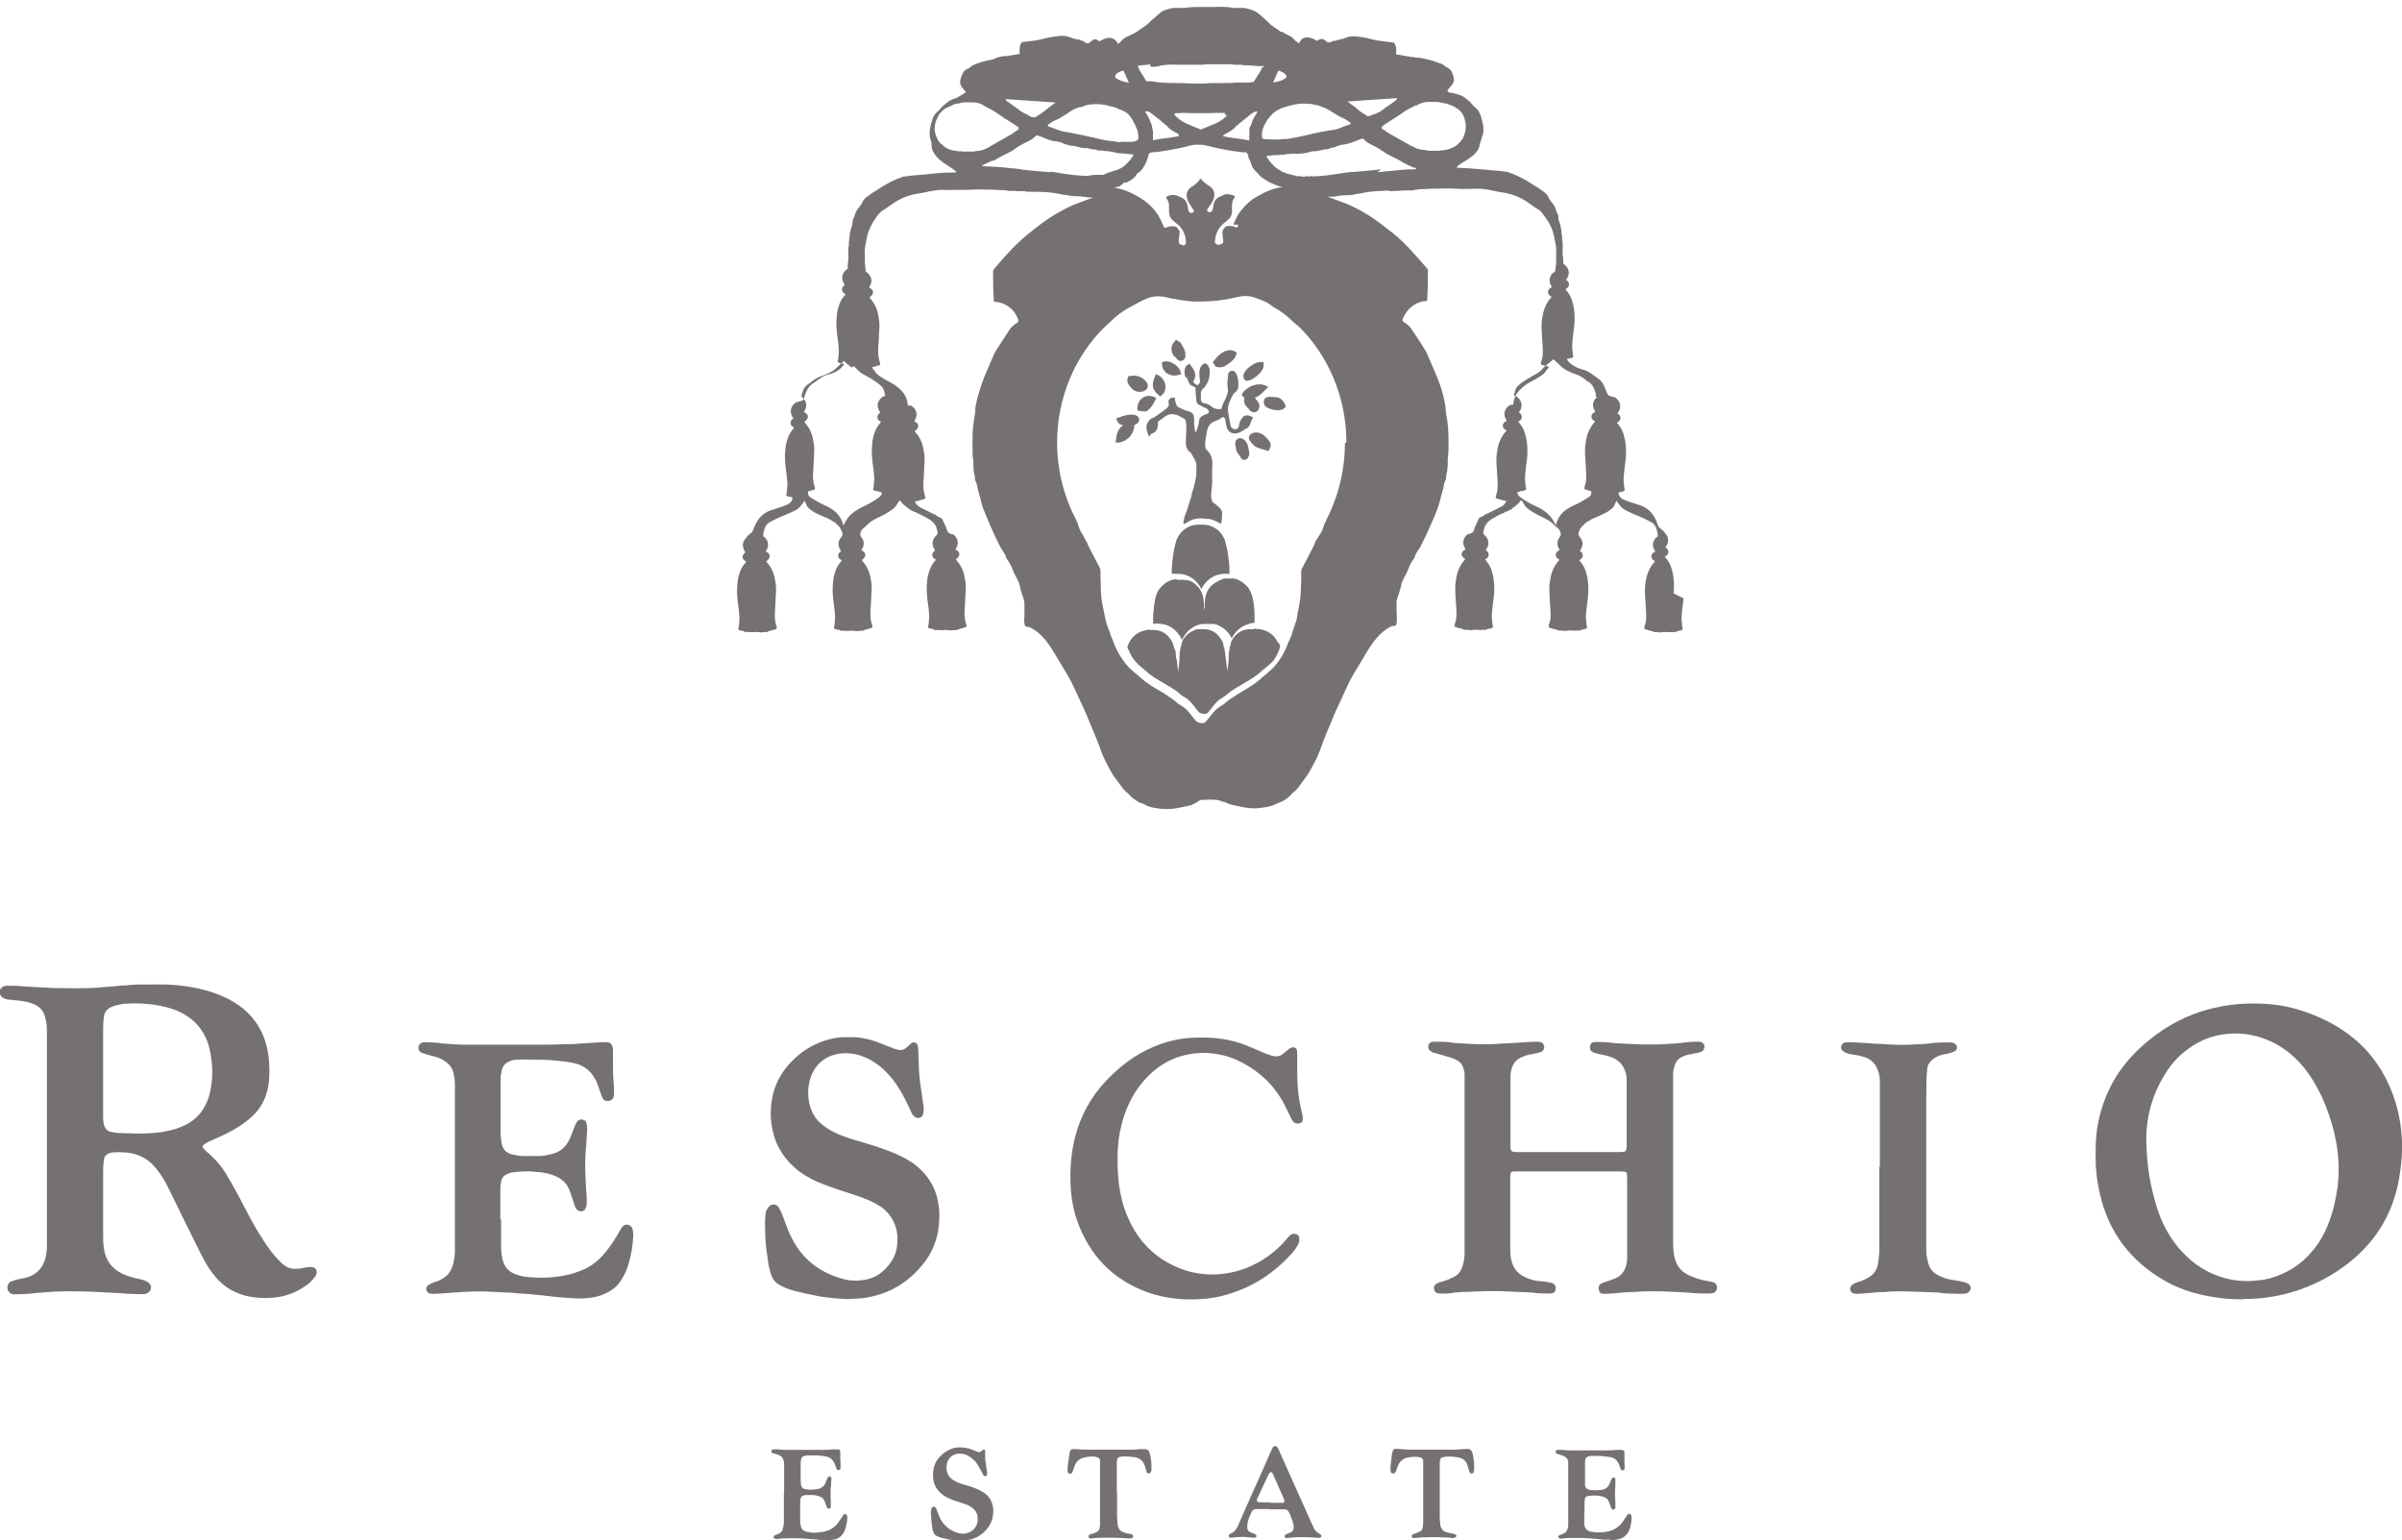 <?xml version="1.0" encoding="UTF-8"?> <svg xmlns="http://www.w3.org/2000/svg" id="Layer_2" data-name="Layer 2" viewBox="0 0 95.73 61.39"><defs><style> .cls-1 { fill: #767171; stroke-width: 0px; } </style></defs><g id="Layer_2-2" data-name="Layer 2"><g><g><path class="cls-1" d="m46.86,22.87s.06,0,.09,0c.39,0,.75.23.93.61h0s0,0,0,0h0c.18-.38.54-.61.93-.61.02,0,.04,0,.07,0,.03,0,.06,0,.09,0,0,0,.02,0,.03,0,0-.07,0-.14,0-.21,0-.11-.02-.22-.03-.33-.02-.23-.06-.45-.12-.67-.01-.08-.04-.16-.08-.23,0,0,0,0,0,0,0,0,0,0,0,0,0,0,0,0,0,0,0,0,0,0,0,0,0,0,0,0,0,0-.15-.31-.47-.52-.84-.52-.03,0-.06,0-.09,0-.02,0-.04,0-.07,0-.37,0-.68.21-.84.52,0,0,0,0,0,0,0,0,0,0,0,0,0,0,0,0,0,0,0,0,0,0,0,0,0,0,0,0,0,0-.04.07-.06.15-.08.23-.06.22-.1.45-.12.67-.01.11-.03.22-.03.33,0,.07,0,.14,0,.21.03,0,.06,0,.09,0,.02,0,.04,0,.07,0Z"></path><path class="cls-1" d="m49.78,24.82s.04,0,.07,0c.03,0,.06,0,.09,0,.02,0,.04,0,.06,0,0-.12,0-.25,0-.37-.02-.26-.03-.53-.13-.79-.05-.13-.12-.25-.21-.33-.16-.15-.34-.27-.58-.28,0,0,0,0,0,.01-.02,0-.04,0-.06,0-.02,0-.04,0-.05,0-.01,0-.02,0-.03,0,0,0,0,0,0,0-.02,0-.03,0-.05,0-.02,0-.04,0-.06,0,0,0,0,0,0,0-.04,0-.08,0-.11.03-.02,0-.04,0-.06.02-.02,0-.04.02-.07.03-.02,0-.05.02-.07.04-.18.08-.33.23-.42.42h0c-.03.08-.05.16-.07.24h0s0,0,0,.01c0,.01,0,.03,0,.04,0,.02-.01.04-.01.06,0,0,0,.01,0,.02,0,0,0,.01,0,.02,0,.02,0,.03,0,.05,0,.01-.01.03-.01.04,0,0,0,0,0,0,0,0,0,0,0,.01h0s0,.02,0,.03c0,0,0,0,0,0,0,0,0,.02,0,.03,0,0,0,0,0,.01,0,0,0,0,0,.01,0,.01,0,.03,0,.04,0,0,0,0,0,0,0,.01,0,.03,0,.04,0,.01,0,.03,0,.04,0,.01,0,.02-.01.04,0,.01,0,.02,0,.03,0,.02,0,.03,0,.05h0s0,0,0,0c0,0,0,0,0,0,0,0,0,.01,0,.02,0,0,0,0,0,0,0,0,0,0,0-.01h0s0,0,0-.01h0s0-.04,0-.07c0,0,0,0,0-.01,0-.03,0-.06-.01-.09,0-.01,0-.02-.01-.03,0,0,0,0,0,0h0s0,0,0-.01c0,0,0-.01,0-.02h0s0-.02,0-.02c0-.01,0-.03,0-.04,0,0,0,0,0-.01,0-.01,0-.03,0-.04,0,0,0-.01,0-.02,0,0,0,0,0-.01,0,0,0-.02,0-.03,0,0,0,0,0,0,0,0,0-.02-.01-.03,0,0,0,0,0-.01,0,0,0-.01,0-.02h0s0-.03,0-.04h0s0-.04-.01-.06c0,0,0,0,0,0,0,0,0,0,0,0,0,0,0,0,0,0,0,0,0,0,0,0h0c-.01-.08-.04-.16-.07-.23h0c-.05-.12-.12-.22-.21-.29-.02-.04-.06-.07-.1-.09-.01,0-.02-.02-.03-.02-.03-.03-.07-.05-.12-.06-.03-.02-.06-.02-.09-.03,0,0-.02,0-.03,0-.02,0-.05-.01-.07-.01,0,0,0,0,0,0-.04,0-.08-.01-.11-.01h0s-.04,0-.06,0c-.02,0-.03,0-.05,0h0s-.02,0-.02,0h0s-.04,0-.06,0c0,0,0,0-.01,0,0,0-.01,0-.02,0,0,0,0,0-.01,0,0,0,0-.01,0-.02-.25,0-.44.12-.6.28-.09.09-.17.2-.21.33-.09.26-.1.52-.13.79-.01.12,0,.25,0,.37.02,0,.04,0,.06,0,.02,0,.04,0,.07,0,.03,0,.06,0,.09,0,.39,0,.75.25.93.65h0s0,0,0,0h0c.16-.36.47-.6.81-.64,0,0,.01,0,.02,0,.03,0,.06,0,.09,0,0,0,.02,0,.02,0,0,0,0,0,.01,0,.01,0,.03,0,.04,0,.01,0,.02,0,.03,0,0,0,0,0,.01,0h0s.02,0,.03,0c0,0,0,0,.01,0,0,0,.01,0,.02,0,0,0,0,0,0,0,0,0,.01,0,.02,0,0,0,0,0,.01,0,.02,0,.03,0,.05,0h0s.04,0,.06,0c.02,0,.03,0,.05,0,.29.07.55.27.7.57.19-.37.53-.6.91-.6Z"></path><path class="cls-1" d="m50.92,25.59s0,0,0,0c0,0,0,0,0,0,0,0,0,0,0,0,0,0,0,0,0,0-.15-.31-.47-.52-.84-.52,0,0,0,0,0,0-.03,0-.05-.02-.08-.03,0,.01,0,.03,0,.04-.02,0-.04,0-.06,0-.02,0-.05,0-.08,0h0s0,0,0,0c-.02,0-.04,0-.06,0-.3,0-.57.18-.72.47-.01.03-.02.07-.03.1v.02c-.02.06-.03.12-.05.19,0,0,0,.02,0,.03-.02.06-.03.13-.03.21,0,.22-.02.44-.05.65,0-.06-.02-.12-.03-.18,0,0,0-.02,0-.02,0-.03,0-.05-.01-.08-.03-.18-.04-.39-.07-.56,0-.03-.01-.05-.02-.08,0-.02-.01-.04-.02-.06,0-.03-.01-.05-.02-.08,0-.01,0-.02,0-.03,0,0,0,0,0,0,0,0,0-.01,0-.02-.01-.04-.03-.08-.06-.12-.15-.27-.4-.44-.68-.44-.02,0-.03,0-.05,0-.01,0-.03,0-.04,0-.01,0-.02,0-.03,0-.02,0-.04,0-.06,0-.01,0-.02,0-.03,0-.01,0-.03,0-.04,0-.07,0-.14.02-.2.06-.18.07-.34.22-.44.42,0,.03-.02.06-.03.1v.02c-.02.06-.03.12-.05.19,0,0,0,.02,0,.03-.02.06-.03.13-.03.21,0,.22-.02.44-.05.65,0-.06-.02-.12-.03-.18,0,0,0-.02,0-.02,0-.03,0-.05-.01-.08,0-.06-.01-.11-.02-.17,0-.02-.01-.04-.02-.06,0-.02,0-.04-.01-.06,0,0,0,0,0,0,0,0,0-.01,0-.02,0,0,0,0,0,0,0,0,0,0,0,0,0-.03,0-.05-.01-.08,0-.02,0-.05,0-.07,0-.01,0-.02,0-.03,0-.02-.01-.04-.02-.06,0-.01-.01-.02-.02-.03,0,0,0,0,0,0,0-.02,0-.04-.02-.05,0,0,0,0,0,0,0-.02,0-.03-.01-.05-.01-.05-.03-.09-.04-.14h0c-.14-.34-.43-.55-.75-.55-.02,0-.04,0-.07,0,0,0,0,0,0,0h0s0,0-.01,0c0,0-.02,0-.03,0,0,0,0,0,0,0-.01,0-.02,0-.04,0,0,0,0,0-.01,0-.02,0-.04,0-.05,0,0,0-.01-.02-.02-.02-.04.01-.07.02-.1.03-.3.05-.55.24-.68.51,0,0,0,0,0,0,0,0,0,0,0,0,0,0,0,0,0,0,0,0,0,0,0,0,0,0,0,0,0,0-.01.03-.02.05-.03.08,0,0-.01.02-.02.03,0,0,0,0,0,.01,0,.01,0,.03-.01.04.08.18.12.3.24.47.07.1.18.22.28.3.06.05.13.11.19.16.21.2.45.34.69.48.08.05.17.1.25.15l.04.02c.15.09.29.18.42.3.05.05.1.08.16.11.14.08.26.19.36.33.04.05.08.1.11.14.03.03.06.07.08.1,0,.01.02.02.03.03.05.05.12.07.18.07,0,0,.02,0,.03,0h.01s.01,0,.02,0c0,0,.02,0,.03,0,0,0,.02,0,.03-.01.02,0,.03-.01.04-.02.01,0,.03-.02.03-.03,0,0,.02-.01.02-.02.03-.03.06-.07.08-.1.04-.05.08-.09.11-.14.11-.14.22-.25.37-.33.06-.03.11-.07.16-.11.13-.12.27-.21.42-.3l.04-.02c.08-.05.16-.1.25-.15.24-.14.48-.28.69-.48.06-.06.13-.11.19-.16.09-.08.2-.15.27-.25.11-.15.22-.34.27-.57-.01-.04-.03-.08-.04-.11,0,0,0,0,0,0Z"></path><path class="cls-1" d="m47.3,15.03s.01.04.02.07h0s.01.03.02.05c0,.02.02.03.02.04v.05s.02,0,.02,0c.03.08.09.14.18.16.08.02.09.06.09.15,0,.14.01.27.03.41v.04s.04.1.08.12c.05.03.11.06.17.09.03.02.07.03.1.05h.02s.08.05.1.08c.02.02.03.05.03.08,0,.03-.02.05-.05.07-.02,0-.04.02-.06.02-.02,0-.04.01-.06.02-.11.05-.22.11-.23.28,0,.1-.04.2-.07.29-.01.04-.02.08-.04.11,0,0,0,.01-.02.02-.05-.13-.06-.25-.06-.39,0-.02,0-.03,0-.05,0-.02,0-.04,0-.06,0-.25-.07-.3-.3-.36-.11-.03-.22-.08-.36-.16-.03-.02-.05-.09-.07-.13h0s-.02-.1-.03-.14c0-.02,0-.04,0-.06v-.02s-.02,0-.02,0c-.13-.05-.2.04-.24.1h0s0,.02,0,.02c0,0,0,.02,0,.04q.05.16-.09.27c-.07.06-.16.11-.23.17-.04.03-.08.05-.11.08-.03.02-.05.03-.08.05-.02.02-.05.03-.07.05-.01,0-.03.01-.05.02-.03.01-.06.02-.08.04-.18.16-.22.33-.11.6l.04.1.07-.08s.01-.02.02-.03c0,0,0,0,0,0,.25-.06.26-.25.27-.41v-.05s0,0,0,0c0,0,.01-.02.02-.04,0,0,0,0,0,0,.01,0,.02-.02.03-.02.06-.05.13-.09.19-.14.24-.2.51-.12.69,0,.02.01.04.02.06.03.01,0,.02.01.04.02.06.04.09.08.09.17.02.17,0,.34,0,.5,0,.06,0,.12-.01.19,0,.2,0,.39.21.51h0s0,0,0,0c.02.06.06.11.09.17.06.1.12.2.12.33.01.25,0,.45-.05.64-.03.15-.07.31-.13.47,0,.05-.02.11-.03.16-.03.09-.06.18-.09.27-.01.04-.02.07-.03.11-.03.1-.06.2-.1.29-.04.08-.06.16-.07.25,0,.04-.02.08-.02.1,0,.01,0,.02.02.04.05,0,.13-.06.13-.06.2-.13.42-.18.67-.15.03,0,.05,0,.08.01.03,0,.07,0,.1,0,.18.02.36.12.48.19,0,0,.02,0,.02,0,0-.02.02-.06.02-.06,0-.02.03-.16.02-.24,0,0,0,0,0,0,.01-.07.01-.18-.02-.23-.04-.07-.1-.13-.16-.18-.06-.05-.12-.1-.19-.14,0,0,0,0,0,0,0,0,0-.02-.01-.03,0,0,0,0,0,0-.01-.02-.02-.05-.03-.07-.02-.05-.02-.1-.02-.15,0-.01,0-.03,0-.04h0s0,0,0,0c0,0,0,0,0-.01h0s0-.02,0-.02c0-.07.01-.14.02-.21.01-.13.03-.27.02-.41-.01-.12,0-.25,0-.37,0-.07.01-.14.01-.22,0-.23-.07-.41-.22-.55-.06-.05-.07-.12-.07-.21,0-.14.02-.27.05-.41,0-.04.01-.08.02-.12.04-.24.16-.37.39-.44.06-.02.11-.05.17-.09.02-.02.05-.03.07-.05h0s.1.02.11.13c0,.05.01.1.02.14,0,.03.01.06.02.09.02.12.08.21.17.26.1.05.22.05.34,0,.01,0,.02-.01.04-.02.03-.01.06-.03.09-.05.02,0,.05-.02.06-.05.19-.05.23-.17.27-.29.02-.05.04-.1.06-.14l.03-.05-.05-.03c-.13-.08-.3-.07-.37.03-.07.09-.12.17-.14.3,0,0,0,.02,0,.04,0,0,0,0,0,0-.02.08-.07.13-.16.13h0c-.08,0-.17-.07-.18-.15v-.03c-.04-.19-.08-.38-.1-.58,0-.07,0-.14.02-.2.05-.17.12-.34.23-.49,0,0,0,0,.01,0,.03-.02.05-.03.07-.06.05-.06.08-.12.08-.17.01-.17.01-.34-.07-.51-.02-.05-.07-.15-.18-.14-.09,0-.15.07-.16.17,0,.02,0,.04,0,.06v.02c-.02.11-.03.23-.02.34v.03c.02.1.03.18,0,.28l-.02.07h0c-.02.07-.06.15-.1.23-.06.1-.09.19-.11.27-.01.06-.03.06-.09.06-.14,0-.25-.04-.34-.12-.07-.06-.14-.1-.24-.11-.12-.02-.15-.05-.16-.18,0-.02,0-.03,0-.05,0-.05,0-.11,0-.16,0-.06.01-.13.07-.18.06-.05.11-.11.14-.17.14-.21.15-.43.14-.59,0-.1-.06-.19-.14-.25l-.03-.02h-.03c-.18.09-.21.25-.21.38,0,.09,0,.17.02.26,0,.03,0,.06.01.1l-.02.05-.09.09h0s-.04-.03-.06-.04c-.1-.07-.12-.08-.09-.16.02,0,.04-.02.04-.05.08-.23-.04-.4-.17-.57l-.03-.04-.04.02c-.17.08-.16.24-.16.33,0,.08.03.15.05.22Z"></path><path class="cls-1" d="m45.22,16.94s0,0,0,0c.06-.03.15-.07.18-.18v-.03s0-.03,0-.03c-.04-.15-.18-.16-.22-.17-.21-.02-.4.04-.59.11l-.11.04.05.11c.06.12.15.14.23.16-.21.14-.26.36-.28.56l-.02.13h.13c.35-.05.61-.34.62-.7Z"></path><path class="cls-1" d="m49.56,15.8h0s.01.02.01.02c0,0,0,0,0,.01h0s0,0,0,0h0c.03.06.03.07.02.09-.02.05,0,.1,0,.12.02.1.09.17.14.22.02.02.05.04.06.07.05.07.11.1.18.1.03,0,.07,0,.1-.02.1-.05.15-.22.11-.31-.02-.04-.04-.08-.06-.11-.03-.04-.07-.08-.11-.13.06-.03.12-.06.18-.1.07-.05.12-.11.18-.16.02-.02.05-.05.07-.07l.11-.11-.14-.06c-.27-.12-.7.03-.89.31l-.03.05.02.05s.01.03.02.04Z"></path><path class="cls-1" d="m50.35,17.92s.08.02.12.03l.08.03.04-.07c.12-.19,0-.34-.06-.4,0-.01-.02-.02-.03-.03-.04-.05-.08-.09-.13-.13-.09-.06-.25-.16-.44-.09-.08.03-.13.08-.15.13-.02.05,0,.1.02.15.07.11.14.21.25.27.1.05.2.08.3.11Z"></path><path class="cls-1" d="m48.39,14.53h0s.05.09.12.1c.04,0,.07.01.11.01.04,0,.08,0,.12-.02.07-.02.14-.06.2-.11.02-.02.04-.03.07-.05.1-.08.22-.17.26-.33l.02-.08-.07-.04c-.25-.14-.57,0-.84.37l-.05.06.05.06s0,.01.01.02Z"></path><path class="cls-1" d="m45.06,15.43s.01.02.02.02h0c.07.11.21.17.35.17.07,0,.14-.02.19-.05.07-.04.11-.08.12-.15.01-.06,0-.12-.04-.18-.14-.21-.41-.31-.67-.25h-.06s-.02.07-.02.07c-.06.16.03.27.09.35h0Z"></path><path class="cls-1" d="m50.76,15.82s-.04,0-.06,0c-.04,0-.08,0-.11,0-.05,0-.2,0-.22.17-.01.12.03.2.12.25.14.07.28.11.42.11.06,0,.11,0,.17-.02.06-.01.09-.05.12-.08,0,0,0,0,0,0l.05-.05-.03-.07c-.1-.22-.25-.32-.45-.3Z"></path><path class="cls-1" d="m49.73,15.17s.09-.01.12-.03c.15-.07.28-.17.38-.29h0c.07-.09.15-.18.13-.34v-.08s-.09,0-.09,0c-.14-.01-.25.05-.33.1l-.03.02c-.11.06-.26.17-.34.35-.03.06-.02.16.02.22.01.02.05.06.13.06Z"></path><path class="cls-1" d="m49.38,18.13s.05.06.06.09c.02.06.07.1.13.11,0,0,.01,0,.02,0,.06,0,.12-.03.15-.09.02-.04.03-.08.05-.11,0,0,0-.01,0-.01v-.03s0-.03,0-.03c0-.04-.01-.07-.02-.11-.02-.14-.04-.28-.16-.4h0s-.12-.12-.24-.08c-.1.04-.15.13-.14.25,0,.03,0,.06.02.08,0,.03.01.05.01.07,0,.11.06.19.11.25Z"></path><path class="cls-1" d="m45.33,16.27v.09s.08.02.08.02c.01,0,.03,0,.04,0,.04,0,.08.02.13.02,0,0,.01,0,.02,0,.03,0,.1,0,.15-.05.13-.1.22-.24.29-.4l.04-.09-.09-.04c-.15-.06-.3-.05-.43.02-.13.08-.22.23-.23.41Z"></path><path class="cls-1" d="m46.82,14.2h0s.05.06.07.09c.02.03.08.1.16.1.03,0,.05,0,.08-.02.09-.04.13-.14.11-.24,0-.01,0-.03,0-.04,0-.05-.02-.1-.04-.16-.04-.09-.09-.18-.14-.25-.02-.04-.06-.06-.08-.07,0,0-.02,0-.03-.02l-.08-.05-.06.07s-.01.02-.02.03c-.02.02-.04.04-.06.08-.07.13-.05.34.05.46l.03.04Z"></path><path class="cls-1" d="m46.18,15.75l.06.05.06-.05c.11-.08.16-.22.15-.37-.02-.18-.13-.34-.28-.42l-.1-.05-.04.1c-.15.32-.1.54.14.73Z"></path><path class="cls-1" d="m46.53,14.89c.08.05.17.08.27.08.06,0,.13-.01.19-.03l.09-.03-.03-.09c-.07-.25-.4-.46-.65-.41l-.09.02v.09c.01.16.09.29.21.37Z"></path><polygon class="cls-1" points="48.93 25.46 48.92 25.45 48.9 25.44 48.93 25.46"></polygon><path class="cls-1" d="m66.7,23.65c.02-.19.02-.39,0-.58-.01-.15-.05-.3-.09-.44-.04-.12-.1-.24-.18-.34-.03-.03-.05-.07-.08-.1.03-.02.05-.03.07-.05.1-.07.09-.21.01-.28-.01-.01-.03-.02-.04-.03-.01-.01-.02-.03,0-.04.02-.03.04-.05.05-.08.08-.17.04-.33-.07-.45-.01-.01-.03-.03-.04-.04,0,0,0-.01,0-.02-.01,0-.02,0-.03-.02,0,0,0,0,0-.01,0,0,0,0,0,0-.01-.01-.02-.02-.03-.04-.04,0-.07-.03-.08-.06-.06-.03-.1-.08-.12-.15-.12-.36-.32-.65-.7-.78-.16-.06-.33-.1-.49-.16-.15-.06-.32-.1-.37-.29,0,0,0-.02,0-.04h0s0-.01,0-.02c0,0,.01-.01.02-.01.04-.01.07-.01.11-.02.03,0,.06-.02.09-.03,0,0,.01-.02.02-.03,0-.01,0-.02,0-.03-.02-.07-.02-.15-.03-.22-.03-.2,0-.39.02-.58.02-.13.03-.27.05-.4.02-.19.02-.39,0-.58-.01-.15-.05-.3-.09-.44-.04-.12-.1-.24-.18-.34-.03-.03-.05-.07-.08-.1.03-.02.05-.03.07-.05.1-.07.09-.21.01-.28-.01-.01-.03-.02-.04-.03-.01-.01-.02-.03,0-.04.02-.03.04-.05.05-.08.08-.17.04-.33-.07-.45-.02-.02-.05-.04-.07-.06,0,0,0-.01-.01-.02-.06-.01-.13-.03-.19-.05,0,0-.01,0-.02,0-.07-.02-.1-.07-.13-.14-.08-.2-.15-.42-.33-.55-.2-.13-.37-.31-.63-.37-.23-.06-.49-.18-.63-.4,0,0,0,0,0,0,0,0,0,0,0,0,0-.01.02-.03.03-.03.04-.01.07-.01.11-.02.03,0,.06-.02.09-.03,0,0,.01-.02.02-.03,0-.01,0-.02,0-.03-.02-.07-.02-.15-.03-.22-.03-.2,0-.39.02-.58.02-.13.03-.27.05-.4.02-.19.02-.39,0-.58-.01-.15-.05-.3-.09-.44-.04-.12-.1-.24-.18-.34-.03-.03-.05-.07-.08-.1.03-.02.05-.03.07-.05.1-.07.09-.21.01-.28-.01-.01-.03-.02-.04-.03-.01-.01-.02-.03,0-.04.02-.03.04-.05.05-.08.08-.17.04-.33-.07-.45-.02-.02-.05-.04-.07-.06,0,0,0-.01-.01-.02-.01,0-.02,0-.03,0,0-.06.01-.14,0-.21-.04-.2-.02-.39-.02-.59,0-.08-.03-.17-.02-.24,0,0,0-.01,0-.02,0-.01-.01-.03-.01-.05h0s0-.02,0-.02c0,0,0,0,0,0h0s0-.03,0-.04c-.01-.02-.02-.04-.02-.07v-.02s0-.02,0-.02c0-.02-.01-.05-.01-.07,0,0,0-.01,0-.02,0-.02,0-.03,0-.05-.02-.02-.03-.05-.03-.08h0s0-.03,0-.04c0,0,0-.02,0-.02-.01-.02-.02-.04-.03-.07-.01-.02-.02-.04-.02-.06h0c-.02-.06-.04-.11-.03-.17,0,0,0-.01,0-.02,0,0,0,0,0-.01,0-.01-.01-.03-.01-.04,0,0,0-.01,0-.02,0-.01-.02-.03-.02-.04-.06-.09-.07-.21-.12-.3-.02-.03-.04-.06-.06-.09-.06-.09-.15-.17-.18-.27-.05-.12-.14-.18-.23-.25-.13-.1-.27-.18-.41-.27-.32-.21-.65-.38-1.01-.5,0,0,0,0-.02,0-.1-.01-.19-.03-.29-.04-.02,0-.46-.03-.48-.04-.72-.06-.81-.07-1.14-.08-.03,0-.07-.01-.1-.02.09-.08.15-.13.22-.17.2-.13.42-.24.57-.43.02-.02.04-.05.06-.07,0,0,0,0,0,0,0-.01.01-.03.02-.04,0,0,0-.02.01-.02,0,0,0,0,0,0,0-.03.02-.06.04-.08,0-.05.01-.11.03-.16,0,0,0,0,0,0,0,0,0,0,0,0,0-.01,0-.02.01-.03.01-.04.02-.07.04-.1,0-.03,0-.07.02-.09.12-.27.05-.55-.03-.81-.04-.14-.1-.28-.23-.38-.08-.06-.13-.15-.21-.22-.14-.12-.27-.25-.47-.3-.03,0-.06-.02-.09-.03-.02,0-.04,0-.05-.01h0s0,0,0,0c0,0,0,0,0,0-.02,0-.03,0-.05-.02,0,0,0,0-.01,0,0,0,0,0,0,0,0,0-.02,0-.03,0,0,0,0,0,0,0,0,0-.01,0-.02,0-.01,0-.02,0-.03-.01,0,0,0,0,0,0,0,0,0,0,0,0-.01,0-.03,0-.04-.01h0s0,0,0,0c0,0-.02,0-.03,0,0,0,0,0,0,0,0,0-.01,0-.01-.01,0,0,0,0,0,0,0,0,0,0-.01,0-.01,0-.02,0-.02-.01-.01,0-.02-.01-.02-.02-.03-.01-.03-.05,0-.07,0,0,0,0,0-.01,0,0,0,0,0,0,.03-.04.06-.07.09-.1.2-.21.17-.33.07-.58-.01-.03-.03-.06-.05-.09-.01-.01-.03-.02-.04-.04,0,0,0,0,0,0,0,0,0,0,0,0,0,0,0,0-.01,0,0,0,0,0,0,0,0,0,0,0,0,0,0,0,0,0,0,0,0,0-.02-.01-.02-.02,0,0,0,0,0,0h0s0,0-.01-.01h0s-.03-.02-.04-.03c0,0-.02,0-.03-.01-.07-.02-.11-.09-.18-.13-.03,0-.05-.01-.07-.03,0,0-.02,0-.02,0-.02,0-.04-.01-.05-.02-.19-.07-.39-.13-.59-.17-.04,0-.08-.02-.11-.03-.01,0-.02,0-.03,0,0,0-.01,0-.02,0,0,0-.01,0-.02,0,0,0,0,0,0,0-.01,0-.02,0-.04-.01,0,0-.02,0-.03,0,0,0,0,0-.01,0-.01,0-.02,0-.03,0-.01,0-.03,0-.04,0h0s-.04,0-.06-.02c0,0-.01,0-.02,0,0,0,0,0-.01,0,0,0,0,0-.01,0,0,0,0,0,0,0h0s-.04,0-.05-.01c0,0-.02,0-.02,0,0,0,0,0,0,0-.01,0-.02,0-.03,0h0s-.04,0-.05-.01c0,0,0,0,0,0-.18-.03-.35-.06-.54-.09.02-.17.02-.34-.09-.47-.22-.03-.43-.05-.63-.08-.2-.03-.39-.1-.59-.13-.23-.03-.47-.08-.7.02-.07.03-.14.05-.21.06,0,0,0,0,0,0,0,0,0,0-.01,0-.02.01-.04.02-.06.02,0,0-.01,0-.02,0-.02,0-.03.02-.06.02,0,0,0,0,0,0-.02.01-.03.02-.06.02,0,0,0,0,0,0-.01,0-.02,0-.04,0,0,0-.02,0-.03,0,0,0,0,0,0,0-.01,0-.03.02-.04.02-.01,0-.03.02-.04.02-.02.01-.04.02-.07.02,0,0,0,0,0,0-.01,0-.03,0-.04,0,0,0-.01,0-.02,0,0,0,0,0,0,.01,0,0-.02-.01-.03-.02-.02,0-.03-.02-.04-.03-.04-.03-.07-.06-.11-.08-.02,0-.03,0-.04-.01-.01,0-.03,0-.04,0-.01,0-.02,0-.04,0,0,0-.01,0-.02,0-.04.02-.08.05-.12.07-.12-.07-.25-.14-.4-.14-.11,0-.19.05-.26.13,0,0,0,0,0,.01,0,0,0,.01-.01.02-.02.03-.04.05-.05.08-.03-.02-.06-.04-.08-.06-.02,0-.03-.02-.04-.03-.02,0-.04-.03-.05-.05,0,0-.02-.01-.02-.02-.03-.01-.05-.03-.06-.06,0,0,0,0,0,0,0,0,0,0,0,0,0,0,0,0,0,0,0,0,0,0,0,0,0,0,0,0,0,0-.01,0-.02-.01-.03-.02-.03-.02-.06-.04-.09-.06-.04-.02-.08-.03-.11-.05-.02,0-.04-.02-.05-.03-.01,0-.02,0-.04-.02,0,0,0,0,0,0,0,0,0,0,0,0,0,0,0,0,0,0,0,0,0,0,0,0-.01,0-.02-.01-.03-.02h0s0,0,0,0c0,0,0,0,0,0,0,0,0,0,0,0,0,0,0,0,0,0,0,0,0,0,0,0-.01,0-.03-.01-.04-.02h0s-.01,0-.02-.01c0,0,0,0,0,0,0,0,0,0,0,0,0,0-.01,0-.02-.01,0,0-.01,0-.02,0-.04,0-.07-.02-.09-.05-.1-.06-.19-.13-.29-.2-.09-.06-.16-.16-.25-.23-.15-.12-.28-.28-.46-.36-.02,0-.03,0-.05-.01,0,0,0,0,0,0,0,0-.02-.01-.02-.02,0,0,0,0,0,0,0,0,0,0,0,0-.02,0-.04,0-.06-.02,0,0,0,0,0,0-.05,0-.09-.02-.14-.04-.01,0-.02,0-.04,0h-.03s-.01-.02-.02-.02c0,0,0,0-.01,0,0,0,0,0,0,0h0s-.02,0-.04,0c0,0,0,0-.01,0h-.03s-.02,0-.03,0c-.09,0-.19,0-.28,0-.02,0-.03,0-.05,0-.24-.05-.48-.05-.72-.04h0s-.09,0-.13,0c-.02,0-.04,0-.06,0-.03,0-.05,0-.08,0-.03,0-.05,0-.08,0-.02,0-.04,0-.05,0-.04,0-.09,0-.13,0,0,0,0,0,0,0-.24,0-.48,0-.72.04-.02,0-.03,0-.05,0-.08,0-.16,0-.25,0-.01,0-.02,0-.03,0-.02,0-.03,0-.05,0,0,0-.01,0-.02,0h-.01s0,0,0,0c0,0,0,0,0,0h0s0,0,0,0c0,0-.02,0-.02,0-.01,0-.03.01-.05.01,0,0,0,0,0,0-.01,0-.03,0-.04,0,0,0,0,0,0,0-.03.01-.06.02-.09.03,0,0-.02.01-.03.01-.01,0-.03.01-.05.01,0,0-.01,0-.02,0-.02.02-.04.03-.08.03,0,0,0,0,0,0-.19.08-.32.25-.48.37-.09.07-.16.17-.25.23-.1.07-.19.14-.3.2-.01.02-.03.03-.05.04-.01.01-.02.02-.04.03-.02.01-.04.02-.06.03-.01.01-.03.02-.04.03-.01,0-.02.01-.04.01,0,0,0,0-.01,0,0,0,0,0,0,0-.01.02-.03.03-.05.03-.04.04-.1.05-.15.07-.12.05-.21.14-.29.23-.02.03-.06.04-.09.07-.08-.14-.17-.23-.34-.24-.16,0-.28.07-.4.14-.04-.03-.08-.05-.13-.08-.02,0-.03,0-.05,0,0,0-.01,0-.02,0h0s-.02,0-.03,0c-.05.04-.1.08-.16.12-.01.02-.03.03-.05.04,0,0,0,0,0,0,0,0,0,0,0,0-.01,0-.03,0-.04,0-.04,0-.06-.01-.08-.03-.02,0-.04-.02-.05-.04,0,0-.02-.01-.02-.02,0,0-.02,0-.03-.01,0,0,0,0,0,0,0,0,0,0,0,0,0,0,0,0,0,0-.01,0-.02,0-.03,0-.01,0-.03-.01-.04-.02-.02,0-.03,0-.04-.02-.14-.02-.27-.04-.4-.1-.24-.1-.47-.05-.7-.02-.2.03-.39.09-.59.13-.2.04-.41.05-.63.08-.11.12-.1.3-.09.47-.19.03-.36.06-.54.09-.03,0-.07,0-.1,0-.08.01-.16.03-.23.05-.1.03-.19.09-.29.1-.24.04-.47.11-.7.21-.09.04-.14.13-.22.15-.12.04-.18.14-.22.24-.1.25-.12.37.07.58.03.03.06.07.09.1-.06.04-.1.08-.15.1-.1.06-.19.13-.3.16-.19.05-.33.18-.47.3-.08.07-.13.16-.21.22-.13.1-.19.24-.23.38-.08.26-.14.53-.03.81.02.05.02.12.02.18,0,.18.11.32.21.44.16.18.37.3.57.43.07.04.12.1.22.17-.04,0-.07.01-.1.02-.4,0-.44,0-1.22.08-.02,0-.46.04-.48.04-.1.01-.19.03-.29.04,0,0,0,0-.02,0-.36.11-.7.29-1.01.5-.14.09-.28.17-.41.27-.09.07-.18.13-.23.25-.04.1-.12.18-.18.27-.02.03-.04.06-.06.09-.06.09-.06.21-.12.3,0,.01-.01.03-.02.04,0,0,0,.01,0,.02,0,.02,0,.03-.01.04,0,0,0,0,0,.01,0,0,0,.01,0,.02,0,.06-.01.11-.03.16h0s0,.05-.02.07c0,.03-.01.05-.03.07,0,0,0,.02,0,.02,0,0,0,.02,0,.02h0s-.01.07-.03.09c0,.02,0,.03,0,.05,0,0,0,.01,0,.02,0,.02,0,.05-.01.07,0,0,0,.02,0,.02v.02s0,.05-.02.07c0,.01,0,.02,0,.04h0s0,.01,0,.02c0,0,0,0,0,.01h0s0,.04-.01.06c0,0,0,.01,0,.02.02.08-.02.16-.02.24,0,.2.02.39-.02.59-.01.07,0,.14,0,.21-.01,0-.02,0-.03,0,0,0,0,.01-.01.02-.02.02-.05.04-.07.06-.11.12-.15.28-.07.45.01.03.03.06.05.08,0,.02,0,.03,0,.04-.01.01-.03.02-.04.03-.08.07-.09.21.01.28.02.02.05.03.07.05-.03.04-.05.07-.08.1-.08.1-.14.22-.18.34-.05.14-.08.29-.09.44-.02.19-.02.39,0,.58.01.13.03.27.05.4.02.19.05.39.02.58,0,.07-.01.15-.03.22,0,.01,0,.02,0,.03,0,0,0,.02.02.03.03.01.06.02.09.03.04,0,.07.01.11.02.01,0,.03.02.03.03,0,0,0,0,0,0,0,0,0,0,0,0-.15.22-.4.35-.63.4-.25.06-.43.24-.63.37-.19.12-.26.34-.33.55-.03.07-.05.12-.13.14,0,0-.01,0-.02,0-.06.02-.12.04-.19.05,0,0,0,.01-.01.02-.02.02-.05.04-.07.06-.11.12-.15.28-.07.45.01.03.03.06.05.08,0,.02,0,.03,0,.04-.01.01-.03.02-.04.03-.08.07-.09.21.01.28.02.02.05.03.07.05-.03.04-.05.07-.08.1-.08.1-.14.22-.18.34-.05.14-.08.29-.09.44-.02.19-.02.39,0,.58.01.13.03.27.05.4.02.19.05.39.02.58,0,.07-.01.15-.03.22,0,.01,0,.02,0,.03,0,0,0,.02.02.03.03.01.06.02.09.03.04,0,.07.01.11.02,0,0,.01,0,.02.01,0,0,0,.01,0,.02h0s0,.03,0,.04c-.05.19-.22.23-.37.29-.16.06-.33.11-.49.16-.38.13-.58.43-.7.78-.03.07-.06.12-.12.15-.02.03-.04.05-.08.06,0,.01-.02.03-.03.04,0,0,0,0,0,0,0,0,0,0,0,.01,0,0-.02.01-.03.02,0,0,0,.01,0,.02-.02.01-.03.02-.04.04-.11.12-.15.28-.07.45.01.03.03.06.05.08,0,.02,0,.03,0,.04-.01.01-.03.02-.04.03-.08.07-.09.21.01.28.02.02.05.03.07.05-.03.04-.05.07-.08.1-.08.1-.14.22-.18.34-.05.14-.08.29-.09.44-.02.19-.02.39,0,.58.01.13.03.27.05.4.02.19.05.39.02.58,0,.07-.01.15-.03.22,0,.01,0,.02,0,.03,0,0,0,.02.02.03.03.01.06.02.09.03.04,0,.07.01.11.02.01,0,.03.02.03.03,0,0,0,0,0,0,.04,0,.07,0,.11,0,.05,0,.11,0,.16.01.05,0,.1-.01.15-.01.08,0,.15,0,.22.02.07-.01.14-.02.22-.02.02,0,.04,0,.06,0,0,0,0-.02.01-.02.02,0,.04-.01.06-.02.08-.02.17-.05.25-.07.03,0,.04-.04.04-.06,0-.02,0-.03-.01-.05-.05-.15-.07-.31-.07-.46,0-.12.02-.25.02-.37,0-.06.01-.12.01-.18,0-.12.01-.25.02-.37,0-.05,0-.1,0-.15,0-.11-.02-.21-.04-.32-.04-.27-.15-.52-.34-.72-.01-.02-.01-.02,0-.04.02-.01.04-.02.05-.04.08-.07.12-.2,0-.29-.02-.02-.05-.03-.07-.04,0,0-.01-.02,0-.03,0-.02.02-.04.03-.05.09-.18.06-.35-.08-.49,0,0-.02-.02-.03-.02-.02,0-.03-.02-.03-.03,0-.03,0-.05,0-.08,0,0,0,0,0,0,.04-.18.07-.37.25-.47.14-.08.28-.15.42-.21.21-.09.43-.17.63-.28.15-.08.23-.21.35-.37.03.06.04.1.06.14.02.04.03.08.06.11.19.21.45.3.7.41.11.05.21.09.3.16.01,0,.02,0,.03.01,0,0,0,0,.01,0,.01,0,.03.02.04.04,0,0,0,0,.01.01.02,0,.04.01.05.03,0,0,0,0,0,0,0,0,0,.01.01.02.01,0,.02.02.03.03,0,0,.01,0,.02.02,0,0,0,0,0,0,0,0,0,0,0,0,0,0,0,0,0,0,.02.01.04.03.05.05,0,0,0,0,0,0,0,0,0,0,0,0,0,0,0,0,0,0,0,0,0,0,0,0,.01,0,.02.02.03.03,0,0,.01.02.02.03,0,0,0,0,0,0,0,0,0,0,0,0h0s0,.01,0,.02c0,0,0,0,0,0,.02.02.03.04.04.06,0,0,0,0,0,0,0,0,0,.01,0,.02,0,0,0,0,0,0,0,0,0,0,0,0,0,0,0,0,0,0,.01.01.02.03.03.05,0,.01.01.03.01.04.02.04.01.09-.01.12,0,0,0,.01,0,.02-.01,0-.02.02-.03.03-.11.12-.15.28-.07.45.01.03.03.06.05.08,0,.02,0,.03,0,.04-.01.01-.03.02-.04.03-.08.07-.09.21.01.28.02.02.05.03.07.05-.03.04-.05.07-.08.1-.08.1-.14.22-.18.34-.05.14-.08.29-.09.44-.02.19-.02.39,0,.58.01.13.03.27.05.4.02.19.05.39.02.58,0,.07-.01.15-.03.22,0,.01,0,.02,0,.03,0,0,0,.02.02.03.03.01.06.02.09.03.04,0,.07.01.11.02.01,0,.03.02.03.03,0,0,0,0,0,0,.04,0,.07,0,.11,0,.05,0,.11,0,.16.01.05,0,.1-.01.15-.01.08,0,.15,0,.22.02.07-.01.14-.02.22-.02.02,0,.04,0,.06,0,0,0,0-.02.01-.02.02,0,.04-.01.06-.02.08-.02.17-.05.25-.07.03,0,.04-.04.04-.06,0-.02,0-.03-.01-.05-.05-.15-.07-.31-.07-.46,0-.12.01-.25.02-.37,0-.06.01-.12.01-.18,0-.12.01-.25.02-.37,0-.05,0-.1,0-.15,0-.11-.02-.21-.04-.32-.04-.27-.15-.52-.34-.72-.01-.02-.01-.02,0-.04.02-.01.04-.02.05-.04.08-.07.12-.2,0-.29-.02-.02-.05-.03-.07-.04,0,0-.01-.02,0-.03,0-.02.02-.04.03-.05.09-.17.07-.33-.06-.46,0,0,0,0,0,0,0,0,0,0,0-.01,0,0,0,0,0,0,0,0,0,0,0,0-.01-.02-.02-.05-.02-.07-.01-.05,0-.1.03-.13,0-.04.02-.08.06-.1,0-.02.03-.03.04-.04,0-.01.02-.02.04-.03.09-.1.19-.19.3-.26.16-.11.35-.17.52-.27.18-.11.38-.21.49-.42.02-.04.05-.08.09-.13.06.07.09.11.13.15.03.02.05.05.08.07.01,0,.02.01.03.03,0,0,0,0,0,0,.02,0,.04.02.05.04,0,0,.02,0,.03.01.02.01.04.03.05.05.02,0,.03.02.03.03,0,0,0,0,.01,0,.01,0,.02,0,.03.01.01,0,.02,0,.04.02l.02.02s0,0,0,0c0,0,.01,0,.02,0,.01,0,.02,0,.03.02,0,0,.01,0,.02,0,.01,0,.02.01.03.02,0,0,0,0,0,0,.03,0,.06,0,.08.04,0,0,0,0,0,0,.13.04.25.12.38.18.18.1.34.21.41.42,0,0,0,.01,0,.02,0,.01.01.02.01.04.02.06.04.09.03.13,0,.02,0,.03-.01.05,0,.01-.01.02-.02.03,0,0,0,0,0,0,0,0,0,0,0,0h0s0,0,0,0c0,0,0,0,0,0,0,0,0,0,0,0,0,0,0,0,0,0,0,0-.01.01-.02.02h0s0,0,0,0c0,0,0,0,0,0h0s-.01.01-.02.02h0s0,0,0,0c0,0-.02.01-.02.02-.11.12-.15.28-.07.45.01.03.03.06.05.08,0,.02,0,.03,0,.04-.01.01-.03.02-.04.03-.08.07-.09.21.01.28.02.02.05.03.07.05-.03.04-.05.07-.08.1-.08.1-.14.22-.18.34-.05.14-.08.29-.09.44-.02.19-.02.39,0,.58.01.13.03.27.05.4.02.19.05.39.02.58,0,.07-.01.15-.03.22,0,.01,0,.02,0,.03,0,0,0,.02.02.03.03.01.06.02.09.03.04,0,.07.01.11.02.01,0,.03.02.03.03,0,0,0,0,0,0,.04,0,.07,0,.11,0,.05,0,.11,0,.16.01.05,0,.1-.01.15-.01.08,0,.15,0,.22.02.07-.01.14-.02.22-.02.02,0,.04,0,.06,0,0,0,0-.02.01-.02.02,0,.04-.01.06-.02.08-.02.17-.05.25-.07.03,0,.04-.04.04-.06,0-.02,0-.03-.01-.05-.05-.15-.07-.31-.07-.46,0-.12.02-.25.02-.37,0-.06.01-.12.01-.18,0-.12.01-.25.02-.37,0-.05,0-.1,0-.15,0-.11-.02-.21-.04-.32-.04-.27-.15-.52-.34-.72-.01-.02-.01-.02,0-.04.02-.01.04-.02.05-.04.08-.07.12-.2,0-.29-.02-.02-.05-.03-.07-.04,0,0-.01-.02,0-.03,0-.02.03-.04.03-.05.09-.18.06-.35-.08-.49,0,0-.01-.01-.02-.02-.01,0-.03-.01-.04-.02,0,0,0,0,0,0h0s-.02,0-.03-.01c0,0-.01,0-.01,0,0,0,0,0,0,0-.01,0-.02,0-.03,0-.01,0-.02,0-.03-.02,0,0,0,0,0,0-.01,0-.02,0-.03-.02h0s0,0,0,0h0s0,0-.01,0c0,0-.01,0-.02-.01,0,0,0,0,0,0,0,0,0,0,0,0,0,0,0,0,0,0-.01,0-.02-.01-.03-.02,0,0-.01-.02-.02-.03,0-.01-.02-.02-.02-.04-.03-.11-.08-.22-.13-.32,0,0,0,0,0,0,0,0,0,0,0,0h0s0,0,0,0c0,0,0,0,0,0,0,0-.01-.01-.01-.02,0,0-.01-.01-.02-.02,0,0,0-.01,0-.02,0,0,0,0,0-.01,0,0-.01-.01-.02-.03,0,0,0,0,0,0,0,0,0,0,0,0,0,0,0,0,0,0h0s0,0,0-.01c0,0-.02-.01-.02-.03,0,0,0,0,0,0,0,0,0,0,0,0,0,0,0,0,0,0,0,0,0,0,0,0,0,0,0,0,0-.01,0,0,0,0,0,0,0,0,0,0,0,0,0,0,0,0,0,0,0,0,0,0,0,0-.01,0-.02-.01-.02-.02,0,0,0,0,0,0,0,0,0,0,0,0,0,0,0,0,0,0,0,0,0,0,0,0,0,0,0,0,0,0,0,0,0,0,0-.01,0,0-.01,0-.02,0,0,0-.01,0-.02-.01,0,0-.02,0-.03-.02,0,0,0,0,0,0,0,0,0,0,0,0,0,0-.01,0-.02-.01,0,0,0,0,0,0,0,0,0,0,0,0,0,0,0,0,0,0,0,0,0,0-.01,0,0,0-.02,0-.02,0,0,0,0,0,0,0,0,0,0,0,0,0,0,0-.02,0-.02-.02-.01,0-.02-.01-.03-.02,0,0,0,0-.01,0-.01,0-.02-.01-.03-.03,0,0,0,0,0,0,0,0,0,0,0,0,0,0,0,0,0,0,0,0-.01,0-.02-.01,0,0,0,0,0,0,0,0,0,0,0,0,0,0,0,0,0,0,0,0-.01-.01-.02-.02,0,0,0,0,0,0,0,0,0,0,0,0,0,0,0,0-.01,0,0,0-.01,0-.02,0,0,0-.02,0-.02-.01-.01,0-.02-.01-.03-.02,0,0,0,0-.01,0-.16-.08-.32-.16-.48-.24-.1-.05-.2-.12-.25-.26.01,0,.02,0,.03,0,0,0,0,0,0,0,0,0,.02,0,.02,0,0,0,0,0,0,0,0,0,.01,0,.02,0,0,0,0,0,0,0,0,0,0,0,0,0,0,0,0,0,0,0,0,0,0,0,0,0,.02,0,.04-.01.06-.02.08-.02.17-.05.25-.07.03,0,.04-.04.04-.06,0-.02,0-.03-.01-.05-.05-.15-.07-.31-.07-.46,0-.12.02-.25.02-.37,0-.06.01-.12.01-.18,0-.12.01-.25.02-.37,0-.05,0-.1,0-.15,0-.11-.02-.21-.04-.32-.04-.27-.15-.52-.34-.72-.01-.02-.01-.02,0-.04.02-.01.04-.02.05-.04.08-.07.12-.2,0-.29-.02-.02-.05-.03-.07-.04,0,0-.01-.02,0-.03,0-.02.03-.04.03-.05.09-.18.06-.35-.08-.49,0,0-.02-.02-.03-.02-.02-.01-.03-.03-.04-.04-.05,0-.1,0-.15-.02,0-.01,0-.03,0-.04-.04-.36-.26-.59-.54-.78-.17-.11-.36-.19-.52-.3-.24-.16-.2-.17-.28-.27-.03-.03-.05-.07-.09-.12.01,0,.02,0,.04-.01.08-.02.17-.05.25-.07.03,0,.04-.04.04-.06,0-.02,0-.03-.01-.05-.05-.15-.07-.31-.07-.46,0-.12.01-.25.02-.37,0-.06.01-.12.01-.18,0-.12.01-.25.02-.37,0-.05,0-.1,0-.15,0-.11-.02-.21-.04-.32-.04-.27-.15-.52-.34-.72-.01-.02-.01-.02,0-.04.02-.01.04-.02.05-.04.08-.07.12-.2,0-.29-.02-.02-.05-.03-.07-.04,0,0-.01-.02,0-.03,0-.02.02-.04.03-.05.09-.18.06-.35-.08-.49,0,0-.02-.02-.03-.02-.02-.01-.03-.03-.04-.04,0,0-.01,0-.02,0-.02-.13-.03-.27-.04-.4,0-.01,0-.02,0-.04,0-.02,0-.04,0-.06,0,0,0-.02,0-.03h0s0-.03,0-.04c0,0,0,0,0,0,0-.01,0-.02,0-.03h0s0-.02,0-.03c0,0,0-.01,0-.02,0,0,0,0,0-.01h0s0-.02,0-.03c0-.01,0-.02,0-.03,0,0,0,0,0,0-.02-.22.04-.43.08-.64.05-.27.17-.53.33-.75.09-.13.17-.27.33-.36.15-.09.29-.2.44-.3.3-.19.62-.31.97-.36.16-.02.31-.06.46-.09.07-.01.25-.04.33-.05.24-.01.32.01.56,0,.1,0,.21,0,.3,0,.02,0,.09,0,.16,0,.2,0,.4-.02.6-.02.1,0,.19,0,.29.01.07,0,.14,0,.21,0,.15,0,.29.02.44.02.05,0,.09,0,.13.01,0,0,.01,0,.02,0,.02,0,.04,0,.05.02,0,0,.02,0,.02,0,0,0,.01,0,.02,0,.01,0,.02,0,.03,0,.01,0,.03,0,.04,0,0,0,0,0,.01,0,0,0,0,0,0,0h.01s.02,0,.02,0h.04s.03,0,.04,0c0,0,0,0,.01,0,0,0,.01,0,.02,0,0,0,.01,0,.02,0h0s0,0,0,0c0,0,.01,0,.02,0,.03,0,.05,0,.07.01,0,0,.01,0,.02,0,0,0,.01,0,.02,0,0,0,.02,0,.02,0h0s.02,0,.03,0c.01,0,.03,0,.04,0,0,0,0,0,.01,0,0,0,0,0,0,0,0,0,.02,0,.02,0,.01,0,.02,0,.03,0,0,0,0,0,0,0,.01,0,.03,0,.04,0,0,0,.02,0,.02,0,.04,0,.08,0,.11.02,0,0,.01,0,.02,0,.02,0,.03,0,.05,0,0,0,0,0,0,0h.02s0,0,.01,0c.01,0,.02,0,.04,0,0,0,.06,0,.03,0,.02,0,.03,0,.04.01.02,0,.05-.01.07,0,0,0,0,0,.01,0,.11-.02.22,0,.32,0,.26.01.51.03.76.09.1.03.21.02.31.05.03,0,.06,0,.09.02h0s0,0,.01,0c.02,0,.03,0,.05,0,0,0-.01,0-.02,0,0,0,.01,0,.02,0,0,0,.02,0,.03,0,.02,0,.04,0,.05.01.01,0,.02,0,.03,0,.17,0,.35.01.52.05.02,0,.04,0,.06,0,0,0-.02,0-.02,0,.02,0,.04,0,.06,0,.02,0,.05,0,.07,0,0,0,.02,0,.02.01,0,0,0,0,0,0-.17.06-.34.13-.51.19-.08.03-.16.06-.24.09-.5.22-.97.5-1.41.84-.05.04-.1.08-.15.12-.31.23-.6.49-.87.76-.26.27-.5.54-.74.83-.02.03-.05.06-.05.1,0,.39,0,.77.03,1.16,0,0,0,.01,0,.02,0,.02.02.04.04.04.08,0,.16.02.24.04.34.11.57.33.69.67,0,.02.01.04.01.06,0,0,0,.02-.01.03-.02.01-.03.03-.05.04-.13.08-.24.18-.32.31-.17.26-.33.51-.5.77-.07.11-.12.23-.17.35-.1.23-.2.46-.3.7-.13.33-.24.67-.32,1.01-.03.12-.05.24-.05.37,0,.05-.01.11-.02.16-.06.35-.1.7-.09,1.06,0,.12,0,.24,0,.35,0,.12,0,.25.03.37,0,.03,0,.05,0,.08,0,.13.01.26.02.39,0,0,0,0,0,0,.01.06.03.13.04.19.01.07,0,.15.03.2.08.13.07.27.11.4.08.22.11.45.19.67.12.32.26.63.39.93.1.22.2.43.31.64.07.14.2.26.23.43,0,0,0,.02.02.03.1.14.18.28.24.45.08.22.24.41.28.65.01.09.05.17.07.25.04.16.12.31.11.49,0,.09,0,.19,0,.28,0,.09,0,.18-.01.27,0,.11,0,.22.05.3.08.02.15.02.2.04.22.12.41.28.57.47.25.3.44.65.64.98.19.31.38.62.53.95.13.3.28.59.41.89.08.17.15.35.22.52.1.23.19.46.29.7.11.27.19.56.33.82.13.23.23.48.4.69.17.21.29.45.52.61,0,0,0,0,0,.01.12.14.27.25.44.34.06.03.13.03.19.07.22.13.47.16.72.18.4.04.78-.07,1.16-.15.03-.02.07-.04.11-.06.03-.02.07-.03.1-.05.03-.03.06-.05.1-.07.04-.02.08-.03.13-.03h0s.04,0,.06,0h.01s.03,0,.05,0c0,0,0,0,0,0,0,0,.02,0,.02,0,0,0,0,0,.01,0,.02,0,.16-.02.34,0,0,0,0,0,0,0,.02,0,.03,0,.05,0,0,0,0,0,0,0h0c.09.01.18.04.28.08,0,0,0,0,0,0,0,0,.01,0,.02,0,0,0,0,0,0,0,0,0,0,0,0,0,0,0,.01,0,.02,0,.01,0,.03.01.04.02,0,0,.02,0,.03.01.01,0,.03.01.04.02.02,0,.03.01.05.02.01,0,.03.01.04.02.02,0,.04.01.06.02,0,0,.01,0,.02,0,.36.08.72.18,1.09.14.25-.03.49-.05.72-.18.06-.03.13-.04.19-.07.17-.08.31-.2.44-.34,0,0,0,0,0-.01.23-.16.35-.4.52-.61.17-.22.27-.46.4-.69.14-.25.22-.54.33-.82.09-.23.19-.46.29-.7.07-.18.14-.35.22-.52.14-.3.28-.59.41-.89.15-.33.34-.64.53-.95.2-.33.39-.68.64-.98.16-.19.35-.36.57-.47.05-.03.12-.03.2-.04.06-.08.05-.19.05-.3,0-.09,0-.18-.01-.27,0-.09,0-.19,0-.28-.02-.18.07-.33.11-.49.02-.09.06-.17.07-.25.04-.24.2-.43.28-.65.06-.16.13-.31.24-.45,0,0,.01-.02.02-.03.03-.17.15-.28.23-.43.11-.21.21-.42.31-.64.14-.31.28-.62.39-.93.08-.22.12-.45.19-.67.05-.13.03-.28.11-.4.03-.05.02-.13.03-.2.01-.06.03-.13.04-.19h0c.01-.13.03-.26.02-.39,0-.03,0-.05,0-.08.02-.12.02-.25.03-.37,0-.12,0-.24,0-.35,0-.36-.02-.71-.09-1.06,0-.05-.02-.11-.02-.16,0-.12-.03-.24-.05-.37-.07-.35-.18-.68-.32-1.01-.1-.23-.2-.46-.3-.7-.05-.12-.1-.24-.17-.35-.16-.26-.33-.52-.5-.77-.08-.13-.19-.23-.32-.31-.02-.01-.04-.02-.05-.04,0,0-.01-.02-.01-.03,0-.02,0-.04.01-.06.13-.33.36-.56.69-.67.08-.03.16-.03.24-.04.02,0,.04-.03.04-.04,0,0,0-.01,0-.02.03-.39.03-.77.03-1.16,0-.04-.02-.07-.05-.1-.24-.28-.49-.56-.74-.83-.27-.28-.56-.54-.87-.76-.05-.04-.1-.08-.15-.12-.44-.34-.9-.62-1.41-.84-.08-.03-.16-.06-.24-.09-.17-.06-.34-.13-.51-.19,0,0,0,0,0,0,.02-.01.04-.03.05-.02.07.02.14.01.21,0,.16-.03.33-.05.49-.05,0,0,.02,0,.03,0,.02,0,.03,0,.04,0,0,0,0,0,0,0,.02,0,.04-.01.07-.01,0,0,0,0,.01,0,0,0,0,0,.01,0,0,0,.01,0,.02,0,0,0,0,0,.01,0h0s.02,0,.02,0c0,0,0,0,0,0,.12-.05.25-.04.37-.07.25-.06.51-.08.76-.09.09,0,.17-.01.26-.01.02,0,.03,0,.05,0h0s.05,0,.07.02c.02,0,.03,0,.05,0,0,0,0,0,.01,0,0,0,0,0,0,0h.01s0,0,.01,0c.02,0,.04-.01.06-.01.02,0,.03,0,.05,0h0s.01,0,.02,0c.02,0,.03,0,.05,0h0s0,0,.01,0c0,0,0,0,.01,0h.03s0,0,0,0c.02,0,.04-.01.07-.01h.01s0,0,.01,0c0,0,.01,0,.02,0h.01s.02,0,.04,0c0,0,0,0,.01,0,.02,0,.04-.01.06-.01h.01s0,0,0,0c.01,0,.03,0,.04,0h.02s0,0,0,0c0,0,.01,0,.02,0,.02,0,.04,0,.06,0,.02,0,.03,0,.05,0h.03s.02,0,.02,0c0,0,0,0,.01,0,0,0,0,0,0,0,.03,0,.06,0,.09,0,0,0,.02,0,.03,0,.02-.02.06-.03.1-.03.01,0,.02,0,.04,0,.05-.01.09-.02.14-.02.15,0,.29-.01.44-.02.07,0,.14,0,.21,0,.1,0,.19-.01.29-.01.15,0,.3,0,.44.01,0,0,0,0,0,0,.03,0,.21.01.23.01.1,0,.21,0,.3,0,.24,0,.32-.02.56,0,.07,0,.25.03.33.05.15.03.31.07.46.09.35.05.67.17.97.36.15.1.29.22.44.3.16.09.23.24.33.36.16.22.28.48.33.75.04.21.1.42.08.64,0,0,0,0,0,0,0,0,0,.02,0,.03,0,0,0,.02,0,.03h0s0,.01,0,.02c0,0,0,.01,0,.02,0,0,0,.02,0,.03h0s0,.03,0,.04c0,0,0,0,0,0,0,0,0,.02,0,.03h0s0,.03,0,.04c0,.02,0,.04,0,.06,0,.01,0,.02,0,.04,0,.13-.02.27-.04.4,0,0-.01,0-.02,0,0,.02-.02.03-.04.04,0,0-.02.01-.03.02-.14.14-.17.31-.08.49,0,.02.03.03.03.05,0,0,0,.02,0,.03-.02.02-.05.03-.07.04-.12.1-.08.23,0,.29.02.01.04.02.05.04.02.01.02.02,0,.04-.19.21-.29.45-.34.72-.02.11-.03.21-.04.32,0,.05,0,.1,0,.15,0,.12.01.25.02.37,0,.06,0,.12.01.18,0,.12.02.25.02.37,0,.16-.01.31-.07.46,0,.02,0,.03-.01.05,0,.03,0,.05.04.06.08.03.17.05.25.07.01,0,.02,0,.04.01-.03.05-.06.09-.09.12-.09.1-.04.11-.28.27-.17.11-.35.19-.52.3-.28.19-.5.42-.54.78,0,.01,0,.03,0,.04-.05,0-.1.01-.15.02,0,.02-.02.03-.04.04,0,0-.02.01-.03.02-.14.14-.17.31-.08.49,0,.02.03.03.03.05,0,0,0,.02,0,.03-.02.02-.05.03-.07.04-.12.1-.08.23,0,.29.02.01.04.02.05.04.02.01.02.02,0,.04-.19.21-.29.45-.34.72-.02.11-.03.21-.04.32,0,.05,0,.1,0,.15,0,.12.01.25.02.37,0,.06,0,.12.01.18,0,.12.02.25.02.37,0,.16-.01.31-.07.46,0,.02,0,.03-.01.05,0,.03,0,.05.04.06.08.03.17.05.25.07.02,0,.04.01.06.02,0,0,0,0,0,0,0,0,0,0,0,0,0,0,0,0,0,0,0,0,0,0,0,0,0,0,.01,0,.02,0,0,0,0,0,0,0,0,0,.02,0,.02,0,0,0,0,0,0,0,.01,0,.02,0,.03,0-.04.14-.14.21-.25.26-.16.08-.32.16-.48.24,0,0,0,0-.01,0,0,0-.02.02-.03.02,0,0-.01,0-.02.01,0,0-.01,0-.02,0,0,0,0,0-.01,0,0,0,0,0,0,0,0,0,0,0,0,0,0,0-.01.01-.02.02,0,0,0,0,0,0,0,0,0,0,0,0,0,0,0,0,0,0,0,0-.01.01-.02.01,0,0,0,0,0,0,0,0,0,0,0,0,0,0,0,0,0,0,0,.01-.02.02-.03.03,0,0,0,0-.01,0,0,0-.02.02-.03.02,0,0-.01.01-.02.02,0,0,0,0,0,0,0,0,0,0,0,0,0,0-.02,0-.02,0,0,0,0,0-.01,0,0,0,0,0,0,0,0,0,0,0,0,0,0,0,0,0,0,0,0,0-.01,0-.02.01,0,0,0,0,0,0,0,0,0,0,0,0,0,0-.02.01-.03.02,0,0-.01,0-.02.01,0,0,0,0-.02,0,0,0,0,0,0,.01,0,0,0,0,0,0,0,0,0,0,0,0,0,0,0,0,0,0,0,0,0,0,0,0,0,0,0,0,0,0,0,0-.01.02-.02.02,0,0,0,0,0,0,0,0,0,0,0,0,0,0,0,0,0,0,0,0,0,0,0,0,0,0,0,0,0,.01,0,0,0,0,0,0,0,0,0,0,0,0,0,0,0,0,0,0,0,0,0,0,0,0,0,.01-.02.02-.02.03,0,0,0,0,0,.01h0s0,0,0,0c0,0,0,0,0,0,0,0,0,0,0,0,0,.01-.01.02-.02.03,0,0,0,0,0,.01,0,0,0,.01,0,.02,0,0-.01.02-.02.02,0,0,0,.01-.01.02,0,0,0,0,0,0,0,0,0,0,0,0h0s0,0,0,.01c0,0,0,0,0,0-.05.1-.1.21-.13.32,0,.02-.01.03-.02.04,0,.01-.01.02-.02.03,0,0-.01.02-.03.02,0,0,0,0,0,0,0,0,0,0,0,0,0,0,0,0,0,0,0,0,0,0-.02.01,0,0,0,0-.01,0h0s0,0,0,0h0s-.02.02-.03.02c0,0,0,0,0,0,0,0-.02.01-.03.02,0,0-.02,0-.03,0,0,0,0,0,0,0,0,0,0,0-.01,0,0,0-.02,0-.03.01h0s0,0,0,0c0,0-.02.02-.04.02,0,0-.01.01-.02.02-.14.14-.17.31-.08.49,0,.02.03.03.03.05,0,0,0,.02,0,.03-.02.02-.05.03-.07.04-.12.1-.08.23,0,.29.02.01.04.02.05.04.02.01.02.02,0,.04-.19.21-.29.45-.34.72-.02.11-.03.21-.04.32,0,.05,0,.1,0,.15,0,.12.01.25.02.37,0,.06,0,.12.01.18,0,.12.02.25.02.37,0,.16-.01.31-.07.46,0,.02,0,.03-.01.05,0,.03,0,.05.04.06.08.03.17.05.25.07.02,0,.04.01.06.02,0,0,.01.02.01.02.02,0,.04,0,.06,0,.07,0,.15,0,.22.02.07-.01.15-.02.22-.02.05,0,.1,0,.15.01.05,0,.11-.01.16-.01.04,0,.07,0,.11,0,0,0,0,0,0,0,0-.01.02-.03.03-.03.04-.01.07-.01.11-.02.03,0,.06-.02.09-.03,0,0,.01-.02.02-.03,0-.01,0-.02,0-.03-.02-.07-.02-.15-.03-.22-.03-.2,0-.39.02-.58.02-.13.03-.27.05-.4.02-.19.02-.39,0-.58-.01-.15-.05-.3-.09-.44-.04-.12-.1-.24-.18-.34-.03-.03-.05-.07-.08-.1.03-.02.05-.03.07-.05.1-.07.09-.21.01-.28-.01-.01-.03-.02-.04-.03-.01-.01-.02-.03,0-.04.02-.03.04-.05.05-.08.08-.17.04-.33-.07-.45,0,0-.01-.01-.02-.02,0,0,0,0,0,0h0s-.01,0-.02-.02h0s0,0,0,0h0s-.01-.01-.02-.02c0,0,0,0,0,0,0,0,0,0,0,0,0,0,0,0,0,0,0,0,0,0,0,0h0s0,0,0,0c0,0,0,0,0,0,0,0-.01-.02-.02-.03,0-.01-.01-.03-.01-.05-.01-.04,0-.07.03-.13,0-.01,0-.03.01-.04,0,0,0-.01,0-.02.07-.21.22-.32.41-.42.12-.07.25-.14.38-.18,0,0,0,0,0,0,.02-.04.05-.05.08-.04,0,0,0,0,0,0,0-.01.02-.02.03-.02,0,0,.01,0,.02,0,0,0,.02-.01.03-.02,0,0,0,0,.02,0,0,0,0,0,0,0l.02-.02s.02-.02.04-.02c0,0,.02,0,.03-.01,0,0,0,0,.01,0,0-.01.02-.03.03-.03.02-.02.03-.04.05-.05.01,0,.02,0,.03-.01,0-.02.03-.03.05-.04,0,0,0,0,0,0,0-.01.02-.02.03-.03.03-.02.05-.05.08-.07.04-.04.07-.08.13-.15.04.05.07.09.09.13.1.21.3.31.49.42.17.1.36.17.52.27.11.07.21.17.3.26.02,0,.03.02.04.03.02.01.03.03.04.04.04.02.06.06.06.1.03.03.04.09.03.13,0,.02,0,.05-.02.07,0,0,0,0,0,0,0,0,0,0,0,0,0,0,0,0,0,.01,0,0,0,0,0,0-.12.13-.14.3-.06.46,0,.02.03.03.03.05,0,0,0,.02,0,.03-.02.02-.05.03-.07.04-.12.1-.08.23,0,.29.02.01.04.02.05.04.02.01.02.02,0,.04-.19.21-.29.45-.34.72-.02.11-.03.21-.04.32,0,.05,0,.1,0,.15,0,.12.01.25.02.37,0,.06,0,.12.01.18,0,.12.02.25.02.37,0,.16-.01.31-.07.46,0,.02,0,.03-.01.05,0,.03,0,.05.04.06.08.03.17.05.25.07.02,0,.04.01.06.02,0,0,.01.02.01.02.02,0,.04,0,.06,0,.07,0,.15,0,.22.02.07-.01.15-.02.22-.02.05,0,.1,0,.15.01.05,0,.11-.01.16-.01.04,0,.07,0,.11,0,0,0,0,0,0,0,0-.01.02-.03.03-.03.04-.01.07-.01.11-.02.03,0,.06-.02.09-.03,0,0,.01-.02.02-.03,0-.01,0-.02,0-.03-.02-.07-.02-.15-.03-.22-.03-.2,0-.39.02-.58.02-.13.03-.27.05-.4.02-.19.02-.39,0-.58-.01-.15-.05-.3-.09-.44-.04-.12-.1-.24-.18-.34-.03-.03-.05-.07-.08-.1.03-.02.05-.03.07-.05.1-.07.09-.21.01-.28-.01-.01-.03-.02-.04-.03-.01-.01-.02-.03,0-.04.02-.03.04-.05.05-.08.08-.17.04-.33-.07-.45,0-.01-.02-.02-.03-.03,0,0,0-.01,0-.02-.02-.04-.03-.08-.01-.12,0-.01,0-.03.01-.04,0-.02.01-.03.03-.05,0,0,0,0,0,0,0,0,0,0,0,0,0,0,0,0,0,0,0,0,0-.01,0-.02,0,0,0,0,0,0,0-.02.02-.05.04-.06,0,0,0,0,0,0,0,0,0,0,0-.01h0s0,0,0,0c0,0,0,0,0,0,0-.01.01-.02.02-.03,0-.01.02-.02.03-.03,0,0,0,0,0,0,0,0,0,0,0,0,0,0,0,0,0,0,0,0,0,0,0,0,.01-.02.03-.04.05-.05,0,0,0,0,0,0,0,0,0,0,0,0,0,0,0,0,0,0,0,0,.01-.01.02-.02,0-.01.02-.02.03-.03,0,0,0-.01.01-.02,0,0,0,0,0,0,.01-.01.03-.02.05-.03,0,0,0-.01.01-.01,0-.01.02-.03.04-.04,0,0,0,0,.01,0,.01,0,.02-.01.03-.01.09-.07.2-.12.3-.16.25-.11.51-.2.7-.41.03-.03.04-.07.06-.11.02-.04.03-.07.06-.14.12.16.2.29.35.37.21.11.42.2.63.28.14.06.28.13.42.21.18.1.21.29.25.47,0,0,0,0,0,0,0,.03,0,.05,0,.08,0,.01-.02.02-.03.03,0,0-.02.01-.03.02-.14.14-.17.31-.08.49,0,.02.03.03.03.05,0,0,0,.02,0,.03-.02.02-.05.03-.07.04-.12.1-.08.23,0,.29.02.01.04.02.05.04.02.01.02.02,0,.04-.19.21-.29.45-.34.72-.02.11-.03.21-.04.32,0,.05,0,.1,0,.15,0,.12.01.25.02.37,0,.06,0,.12.01.18,0,.12.02.25.02.37,0,.16-.01.31-.07.46,0,.02,0,.03-.01.05,0,.03,0,.05.04.06.08.03.17.05.25.07.02,0,.04.01.06.02,0,0,.01.02.01.02.02,0,.04,0,.06,0,.07,0,.15,0,.22.02.07-.01.15-.02.22-.02.05,0,.1,0,.15.01.05,0,.11-.01.16-.01.04,0,.07,0,.11,0,0,0,0,0,0,0,0-.01.02-.03.03-.03.04-.01.07-.01.11-.02.03,0,.06-.02.09-.03,0,0,.01-.02.02-.03,0-.01,0-.02,0-.03-.02-.07-.02-.15-.03-.22-.03-.2,0-.39.02-.58.02-.13.03-.27.05-.4Zm-32.68-9.06c.14.11.2.22.35.31.26.14.53.28.75.49.11.1.13.25.16.38,0,0,0,0,0,.01-.04.01-.07.02-.11.03,0,0,0,.01-.01.02-.02.02-.05.04-.07.06-.11.12-.15.28-.07.45.01.03.03.06.05.08,0,.02,0,.03,0,.04-.01.01-.03.02-.04.03-.08.07-.09.21.01.28.02.02.05.03.07.05-.03.04-.05.07-.08.1-.08.1-.14.22-.18.34-.05.14-.08.29-.09.44-.02.19-.02.39,0,.58.01.13.03.27.05.4.02.19.05.39.02.58,0,.07-.01.15-.03.22,0,.01,0,.02,0,.03,0,0,0,.02.02.03.03.01.06.02.09.03.04,0,.07.01.11.02,0,0,.01,0,.02.01,0,0,.01,0,.02,0,0,0,0,0,0,0,0,0,0,0-.01.01.02,0,.03,0,.05,0,0,0,.01,0,.02.01,0,0,.01,0,.02,0,.01.11-.06.17-.13.22-.22.16-.45.28-.69.39-.1.05-.2.12-.29.18-.19.14-.31.31-.42.54-.06-.28-.21-.49-.43-.64-.09-.06-.19-.12-.29-.16-.2-.09-.39-.2-.57-.31-.06-.04-.12-.1-.12-.2,0,0,0,0,0,0,0,0,0,0,0,0,0-.02,0-.03,0-.04,0,0,0,0,0-.01.08-.02.16-.05.24-.07.03,0,.04-.04.04-.06,0-.02,0-.03-.01-.05-.05-.15-.07-.31-.07-.46,0-.12.02-.25.02-.37,0-.06.01-.12.01-.18,0-.12.01-.25.02-.37,0-.05,0-.1,0-.15,0-.11-.02-.21-.04-.32-.04-.27-.15-.52-.34-.72-.01-.02-.01-.02,0-.04.02-.01.04-.02.05-.04.08-.07.12-.2,0-.29-.02-.02-.05-.03-.07-.04,0,0-.01-.02,0-.03,0-.02.02-.04.03-.05.09-.18.06-.35-.08-.49,0,0-.02-.02-.03-.02,0,0-.01,0-.02-.01,0,0,0,0,0,0,0-.03,0-.07,0-.1,0-.02,0-.04.02-.05,0-.02,0-.04.02-.06,0,0,0-.02,0-.02h0s0-.02.02-.03c0,0,0-.02.01-.03,0-.03.02-.06.04-.07,0,0,0,0,0,0,0,0,0-.02.01-.02,0,0,0,0,0-.01,0-.01.02-.02.03-.03,0,0,.01-.01.02-.02,0,0,0,0,0-.01,0,0,0,0,0,0,0,0,0,0,0,0,0,0,.02-.01.02-.02,0,0,0,0,0,0,0,0,0,0,0,0,0,0,.02-.01.03-.02.01-.01.03-.03.05-.04,0,0,0,0,0,0,0,0,0,0-.01,0,0,0,0,0,.01,0,0,0,.02,0,.02-.01,0,0,0,0,0,0,0,0,0,0,.01,0,.01-.01.02-.02.04-.03.05-.04.11-.09.16-.13.09-.06.19-.11.29-.14.2-.07.46-.18.6-.33.09-.09.18-.17.29-.27.11.09.2.18.31.26Zm22.43-10.38c.13-.09.3-.15.5-.15.02,0,.04,0,.06,0,0,0,0,0,.01,0h.01s0,0,.01,0c.02,0,.03,0,.05,0,.04,0,.08,0,.12,0,.08,0,.15.01.22.03.05,0,.1.02.14.03,0,0,.02,0,.03,0,.02,0,.04,0,.06.02,0,0,0,0,.01,0,.02,0,.04.01.06.02.06.02.11.04.16.06.03.01.06.03.09.05.02,0,.03.02.05.03,0,0,0,0,0,0h0s.05.03.07.04c0,0,0,0,0,0,.02.02.04.03.06.05,0,0,0,0,0,0,.02.02.04.04.05.05,0,0,0,0,0,0,.02.02.03.04.05.06,0,0,0,0,0,0,.01.02.03.04.04.06,0,0,0,0,0,0,.01.02.02.04.03.07,0,0,0,0,0,0,.01.02.02.05.03.07,0,0,0,0,0,0,0,.02.02.05.02.07,0,0,0,0,0,0,0,.02.01.05.02.08,0,0,0,0,0,0,0,.03,0,.05.01.08,0,0,0,0,0,0,.02.16,0,.33-.07.48h0c-.01.05-.03.1-.07.15,0,0-.01.01-.02.02-.02.03-.04.05-.06.08,0,0,0,0,0,0-.02.02-.05.04-.07.07,0,0,0,0,0,0,0,0-.02,0-.02.02-.09.08-.2.14-.32.18-.04.01-.09.03-.14.04-.05.01-.1.02-.16.02-.06.01-.12.02-.19.02h0s0,0-.01,0c-.03,0-.05,0-.08,0-.03,0-.06,0-.1,0h-.03s-.01,0-.02,0c0,0-.02,0-.03,0h0c-.08,0-.16-.01-.23-.03,0,0,0,0,0,0-.02,0-.04,0-.06-.01,0,0-.01,0-.02,0-.01,0-.02,0-.03,0,0,0,0,0-.01,0-.12-.02-.23-.05-.32-.11-.08-.03-.16-.07-.24-.12-.25-.15-.51-.28-.76-.43-.06-.04-.12-.07-.17-.12,0,0,0,0,0,0-.01,0-.02,0-.03-.02,0,0,0,0-.01,0,0,0-.01,0-.02-.01,0,0-.01-.01-.01-.02-.01,0-.02,0-.02-.01-.04-.01-.04-.08.01-.08,0,0,0,0,0,0,0,0,0,0,0,0,0,0,0,0,0,0,0,0,0,0,0,0,0-.01,0-.02,0-.03.26-.18.53-.33.78-.51.17-.13.36-.22.56-.32Zm-2.81-.16c.68-.05,1.36-.09,2.05-.14-.02.05-.04.07-.06.09-.12.09-.24.18-.37.26-.08.05-.14.12-.22.16-.03.04-.07.06-.12.06,0,0,0,0,0,0,0,0,0,0,0,0,0,0,0,0,0,0-.02.02-.04.03-.06.04-.01,0-.03.02-.04.02,0,0-.02.01-.03.01-.02,0-.04.01-.07.01,0,0,0,0,0,0,0,0,0,0,0,0,0,0-.02,0-.02.01-.02.02-.04.03-.07.04,0,0-.02,0-.03,0,0,0,0,0-.01.01,0,0,0,0,0,0,0,0-.01,0-.02,0,0,0,0,0,0,0,0,0,0,0,0,0,0,0,0,0,0,0,0,.01-.02.02-.04.02-.02,0-.03-.01-.04-.03,0,0,0,0,0,0,0,0,0,0-.01,0-.02,0-.03-.01-.04-.02-.12-.07-.24-.15-.34-.24-.13-.12-.28-.21-.42-.32,0,0,0-.02.01-.03Zm-2.7-1.23s.04,0,.05,0c.03.01.05.02.08.04.09.04.14.07.18.13.04.07.03.1-.03.14-.14.09-.3.13-.48.16.07-.17.14-.32.21-.48Zm-.58,2.2s.02-.04.04-.05c0,0,0,0,0,0,0,0,.02-.02.02-.03,0-.02.02-.03.03-.05,0,0,0,0,0,0,0-.02.02-.04.03-.06,0-.02.02-.04.04-.06,0-.02.02-.04.04-.05.02-.04.05-.08.09-.11,0-.01.02-.02.03-.03,0,0,0-.01.01-.02.02-.02.04-.04.06-.05,0,0,0,0,0,0,.01-.02.03-.03.05-.04.02-.02.04-.04.07-.06,0,0,.01,0,.02-.01,0,0,0,0,.01,0,.02-.01.04-.02.06-.03,0,0,.02-.01.03-.02,0,0,.01,0,.02-.01.01-.01.03-.02.05-.02.01,0,.02,0,.03-.01,0,0,0,0,0,0,.03-.02.05-.03.08-.03.02,0,.03-.01.05-.02.23-.06.45-.13.7-.13.15,0,.3,0,.45.04,0,0,0,0,0,0,0,0,0,0,0,0,0,0,0,0,0,0,.01,0,.02,0,.03.01,0,0,0,0,0,0,0,0,0,0,0,0,.02,0,.03,0,.05.01,0,0,0,0,.01,0,0,0,0,0,0,0,0,0,.01,0,.02,0,.01,0,.02,0,.03.01,0,0,0,0,0,0,0,0,0,0,0,0,0,0,0,0,.01,0,0,0,0,0,.01,0,.01,0,.02,0,.03.02,0,0,0,0,0,0,0,0,.01,0,.02,0,.03,0,.05.01.07.03,0,0,0,0,.01,0,.01,0,.02,0,.03.01.01,0,.02,0,.03.02,0,0,0,0,0,0,0,0,.01,0,.02,0,0,0,0,0,.01,0,.01,0,.03.01.04.02.1.04.2.1.29.16.15.09.3.19.47.26.1.04.19.12.28.18,0,.02,0,.04-.01.05-.13.05-.25.08-.38.14-.17.08-.34.09-.52.12-.33.05-.66.13-.99.21-.19.04-.38.08-.57.11,0,0-.02,0-.03.01h0s0,0-.01,0c-.02,0-.05,0-.07,0,0,0-.02,0-.03,0,0,0-.02,0-.03,0,0,0,0,0,0,0,0,0,0,0,0,0,0,0,0,0,0,0,0,0,0,0,0,0-.01,0-.02,0-.03,0h0s0,0,0,0c-.03,0-.06.01-.1.01-.02,0-.05.01-.08.01h-.03s-.01,0-.02,0c-.02,0-.03,0-.05,0h-.03s-.02,0-.02,0c0,0-.01,0-.02,0h-.01s0,0,0,0c0,0-.02,0-.03,0h-.02s-.04,0-.05,0c0,0-.01,0-.02,0h0s-.05,0-.07-.01c-.04,0-.09,0-.13,0-.02,0-.03,0-.05,0,0,0,0,0-.01,0,0,0,0,0,0,0,0,0,0,0,0,0,0,0-.01,0-.02,0,0,0-.01,0-.02,0,0,0,0,0,0,0,0,0,0,0,0,0s0,0,0,0c0,0,0,0,0,0h0s-.03-.01-.04-.03c0,0,0,0,0,0,0,0,0,0,0,0-.01,0-.02,0-.03-.02-.01-.01-.02-.03-.01-.05,0-.02-.01-.03-.01-.05,0-.08.01-.16.03-.24,0,0,0,0,0,0,0-.01.01-.02.02-.03,0,0,0,0,0-.01,0-.03.02-.06.03-.08,0,0,0-.02.01-.03,0-.01,0-.02,0-.03Zm-1,3.94s-.04.08-.06.11c0,0,0,0-.01,0-.01,0-.03,0-.04-.01-.09-.05-.2-.06-.3-.05-.02,0-.04,0-.06,0,0,.02-.02.02-.04.02,0,0-.01.01-.02.01-.03.04-.06.08-.09.12,0,.02-.01.05-.02.07,0,.02,0,.05,0,.07,0,.09.02.17.03.26,0,.03,0,.07,0,.1,0,.02-.01.03-.02.04-.06.03-.11.05-.15.06,0,0-.01,0-.02,0,0,0,0,0,0,0h0s-.06-.01-.09-.03c-.04-.03-.06-.07-.05-.12,0-.02,0-.03.01-.05.02-.3.18-.55.41-.71.03-.03.06-.05.09-.08.11-.09.17-.2.17-.35,0-.07,0-.14,0-.21,0-.12.02-.23.1-.33,0,0,.01-.02.01-.03,0,0,0-.02,0-.03,0,0,0,0-.01-.01-.08-.04-.17-.06-.26-.07-.06,0-.12,0-.17.03-.06.03-.12.05-.18.08-.13.07-.21.18-.23.33,0,.06-.02.13-.04.19-.02.09-.11.11-.19.06-.02-.02-.03-.05-.02-.07.02-.04.04-.07.07-.11.03-.04.06-.09.09-.13.05-.07.09-.16.11-.25.05-.17-.01-.33-.15-.43-.07-.05-.15-.1-.22-.16-.05-.04-.1-.09-.13-.14-.01-.02-.03-.02-.04,0,0,0,0,0,0,0,0,0,0,0,0,0-.01-.01-.02-.01-.03,0,0,0,0,.02,0,.03-.04.05-.08.09-.13.14-.07.06-.14.11-.22.16-.14.1-.2.26-.15.43.02.09.06.17.11.25.03.04.06.09.09.13.02.04.04.07.07.11.01.02,0,.06-.02.07-.08.05-.17.04-.19-.06-.02-.06-.03-.13-.04-.19-.02-.15-.1-.26-.23-.33-.06-.03-.12-.05-.18-.08-.06-.02-.11-.03-.17-.03-.09,0-.18.03-.26.07,0,0,0,0-.01.01,0,0-.01.02,0,.03,0,0,0,.02.01.03.08.1.11.21.1.33,0,.07,0,.14,0,.21,0,.14.06.26.17.35.03.03.07.05.09.08.23.15.39.41.41.71,0,.02,0,.03.01.05,0,.05-.01.09-.05.12-.02.01-.03.02-.05.03,0,0-.02-.01-.02-.02,0,0,0,0,0,0-.04,0-.09-.02-.14-.05-.01-.02-.02-.03-.03-.05,0-.03,0-.07,0-.1,0-.09.02-.17.03-.26,0-.02,0-.05,0-.07,0-.02-.01-.05-.02-.07-.04-.03-.07-.07-.09-.12,0,0-.02,0-.02-.01-.02,0-.03,0-.04-.02-.02,0-.04,0-.06,0-.1-.01-.21,0-.3.05-.01,0-.03.01-.04.01,0,0-.02,0-.03,0-.01-.02-.02-.03-.03-.05,0-.01-.01-.03-.02-.05,0,0,0,0,0,0,0,0,0,0,0,0h0s-.01-.02-.02-.03c-.02-.04-.03-.08-.05-.12-.17-.39-.45-.69-.81-.92-.18-.11-.36-.21-.56-.29-.17-.07-.35-.11-.53-.15.05,0,.09-.01.14-.02.02,0,.03,0,.05,0,0-.01.02-.02.03-.02,0,0,0,0,.01,0,0,0,0,0,.01,0h0s0-.01.01-.02c0,0,.01-.01.02-.02,0,0,.02-.02.03-.02,0,0,0,0,0,0,0,0,.01-.01.02-.01,0,0,.02-.02.03-.03.02-.03.07-.06.1-.05,0,0,0,0,0,0,0,0,.01,0,.02,0,0,0,0,0,0,0,0,0,0,0,0,0h0s0,0,0,0c0,0,.01,0,.02,0h0s.02-.02.03-.02c0,0,0,0,0,0,0,0,.01,0,.02,0h0s0,0,.01,0c0-.01.02-.02.03-.02,0,0,.02-.02.03-.02h0s.01-.01.03-.01h0s0,0,.01-.01c.1-.07.2-.14.26-.25.01-.02.03-.05.06-.06.14-.08.2-.2.28-.34.05-.1.09-.21.12-.32.02-.1.05-.15.16-.16.22-.01.43-.04.64-.08.28-.05.57-.1.84-.18.08-.02.17-.04.25-.04,0,0,0,0,0,0,0,0,0,0,0,0,0,0,0,0,0,0,0,0,0,0,0,0,.01,0,.03,0,.04,0,0,0,0,0,0,0,0,0,.01,0,.02,0,.02,0,.04,0,.07,0,0,0,0,0,.01,0,0,0,0,0,.01,0h.01s.01,0,.01,0c0,0,0,0,0,0,0,0,.02,0,.02,0,0,0,.01,0,.02,0,0,0,0,0,0,0,0,0,0,0,0,0,.08,0,.16.02.25.04.28.07.56.13.84.18.19.03.38.06.57.08,0,0,0,0,.01,0,.02,0,.04,0,.06,0,0,0,0,0,0,0,.12,0,.14.06.16.16,0,0,0,.02,0,.03,0,0,0,0,0,0,0,0,0,0,0,0h0s0,0,0,0c.01.02.02.05.03.08,0,0,.01.02.01.02,0,0,0,0,0,0,.02.03.04.06.05.09,0,0,0,0,0,.01,0,0,0,0,0,0,.01.02.02.05.02.07,0,0,0,0,0,0,.01.02.02.04.03.06,0,0,0,.02,0,.03,0,0,0,.01.01.02,0,0,0,0,0,0h0s.03.04.04.06c0,0,0,0,0,.01.02.02.04.03.05.05,0,0,0,0,0,.01,0,0,.02.02.03.03,0,0,.02.02.02.03,0,0,0,0,0,0h0s0,0,0,.01c.05.02.09.06.12.1,0,.01.01.02.02.04,0,0,.02.01.03.02,0,0,0,0,0,0,.02.02.03.03.04.05,0,0,.01,0,.02.01.01,0,.02.01.03.02.01,0,.03.02.04.03.01,0,.03.01.04.02,0,0,0,0,0,0,.02.01.04.03.06.05.02,0,.05.02.07.03.03.01.04.03.06.05.02,0,.04.01.05.02,0,0,0,0,0,0,0,0,0,0,0,0,.01,0,.33.15.44.16.03,0,.06,0,.08.01,0,0,0,0,0,0,0,0-.02,0-.03,0-.07.01-.13.03-.2.04-.18.04-.36.11-.53.19-.08.04-.16.09-.24.13-.27.14-.49.34-.68.58-.12.14-.2.31-.27.48-.01.03-.02.06-.04.08h0Zm.43-3.7s0,.04,0,.07c0,.02,0,.05,0,.07,0,.07,0,.13,0,.2-.36-.08-.7-.09-1.05-.17.02-.04.03-.06.04-.06.17-.1.36-.18.48-.34,0,0,.02-.01.03-.02.16-.13.32-.27.49-.4.08-.06.15-.14.25-.15,0,0,.02-.02.03-.02.02,0,.03,0,.03.02,0,0,.02,0,.03,0,0,.01-.02.03-.03.04,0,0,0,.01-.01.02-.02.03-.04.05-.05.08-.02.03-.04.06-.05.09-.06.1-.1.21-.13.32-.04.04-.06.1-.06.16h0s0,.06.02.09Zm-.88-.67s0,.02-.02.02c0,.01-.01.02-.03.03-.14.14-.3.24-.48.31-.15.06-.3.12-.44.18-.03.01-.05.02-.08.03-.03,0-.06-.02-.08-.03-.15-.06-.3-.12-.44-.18-.17-.07-.34-.18-.48-.32-.01,0-.02-.02-.02-.03-.04,0-.04-.08,0-.08h0s.02-.01.03-.01h.02s0,0,.01,0c0,0,0,0,.01,0h0s.01,0,.02,0c0,0,.01,0,.02,0,0,0,0,0,0,0,0,0,0,0,.01,0h0s0,0,0,0c0,0,0,0,0,0,0,0,0,0,.01,0,0,0,0,0,.01,0h.01s0,0,0,0c0,0,0,0,0,0h.01s0,0,0,0c.05-.01.1-.01.16-.01.15,0,.31.01.47.01,0,0,0,0,0,0,.06,0,.11,0,.17,0,.06,0,.11,0,.17,0,0,0,0,0,0,0,.16,0,.31,0,.47-.01.05,0,.1,0,.15,0,0,0,.01,0,.02,0,0,0,.01,0,.02,0,0,0,0,0,.01,0,0,0,.01,0,.01,0,0,0,.01,0,.02,0,0,0,.02,0,.02,0,0,0,0,0,.02,0h0s0,0,0,0c0,0,0,0,0,0,0,0,.01,0,.02,0h0s0,0,0,0c0,0,.01,0,.02,0,0,0,0,0,0,0h0s0,0,0,0c0,0,0,0,0,0,0,0,.01,0,.02,0h0s.02,0,.02,0c0,0,0,0,0,0,.04,0,.05.06.02.08Zm-1.95.77s.01.02.04.06c-.35.08-.69.09-1.05.17,0-.09,0-.18,0-.27.01-.06,0-.12-.02-.17,0-.02,0-.04-.01-.05,0-.01,0-.02,0-.03-.01-.06-.03-.12-.05-.17,0-.02-.02-.04-.03-.07-.05-.13-.12-.26-.21-.38.17-.05.25.07.35.14.17.13.33.26.49.4,0,0,.02,0,.03.02.12.17.31.24.48.34Zm3.34-2.76l.05.04s0,0,0,0c0,.01,0,.03,0,.04,0,0,0,.01,0,.02-.02,0-.04-.02-.05-.04-.01-.02,0-.05,0-.07Zm-4.44.06s.06,0,.09,0c.07,0,.14,0,.21-.02.25-.07.5-.07.71-.06.1,0,.2,0,.3,0,.09,0,.19,0,.28,0,.03,0,.06,0,.09,0h0s.01,0,.01,0h.02s.02,0,.02,0h.02s.01,0,.01,0c0,0,0,0,0,0,0,0,0,0,0,0h0s.05,0,.05,0h.11s.04,0,.04,0h.03s0,0,0,0c.01,0,.03,0,.05,0,.01,0,.02,0,.02,0h.01s.16-.02.22-.02c.09,0,.19,0,.28,0,.1,0,.2,0,.3,0,.17,0,.32,0,.46.02h.02s0,0,0,0c.02,0,.08,0,.11,0,.02,0,.03,0,.03,0,.01,0,.04,0,.05,0,0,0,.02,0,.04,0,.02,0,.03,0,.04,0,0,0,.02,0,.07.02h.02s0,0,0,0h.01s.05,0,.08,0c.08,0,.11.01.12.01,0,0,.01,0,.02,0,.01,0,.02,0,.04,0,.01,0,.05,0,.07.01h.01s.02,0,.02,0c0,0,.01,0,.02,0,.02,0,.03,0,.03,0h.01s.21.02.23.02h0s.03,0,.04,0c0,0,.02,0,.02,0h.02c-.02.11-.07.2-.13.28-.07.11-.14.22-.22.35-.01,0-.02,0-.03,0,0,0,0,0-.01,0-.02,0-.03,0-.06.01-.01,0-.03,0-.04.01h-.05s-.03,0-.07,0c-.03,0-.06,0-.07,0h-.14s0,0,0,0c-.01,0-.02,0-.03,0,0,0,0,0,0,0,0,0-.02,0-.03,0-.01,0-.03,0-.03,0-.02,0-.03,0-.04,0h-.06s-.01,0-.01,0c-.01,0-.03,0-.05,0h0s0,0,0,0h0c-.15.02-.31.02-.46.02-.08,0-.15,0-.23,0-.19,0-.39,0-.59.02-.05,0-.09,0-.14,0-.05,0-.09,0-.14,0-.2,0-.4-.01-.59-.02-.08,0-.16,0-.24,0-.17,0-.34,0-.5-.02-.03,0-.05,0-.08,0-.08,0-.16-.02-.23-.03h-.02s-.02,0-.11-.02h-.13s-.05,0-.09,0c-.07-.12-.14-.23-.21-.34-.06-.09-.11-.18-.13-.28.17-.02.34-.04.49-.05Zm-1.4.33c.03-.06.09-.09.18-.13.03-.01.05-.02.08-.04.01,0,.04,0,.06,0,.07.16.14.31.21.48-.19-.04-.35-.08-.49-.17-.07-.04-.07-.07-.03-.14Zm-1.88,1.5c.13-.08.25-.17.4-.2,0-.01.02-.02.03-.02,0,0,0,0,0,0,0,0,0,0,.01,0,0,0,0,0,0,0,0,0,0,0,0,0,0,0,0,0,0,0,0,0,0,0,0,0,0,0,0,0,0,0,.01-.01.03-.01.04,0h0s0,0,0,0c0,0,0,0,.01,0,0,0,.02-.01.03-.01,0,0,0,0,0,0,0,0,.01,0,.02,0,0,0,0,0,0,0,0,0,0,0,0,0h0s0,0,.01,0c.19-.1.39-.11.61-.11.2,0,.39.05.57.1.05,0,.1.02.15.04.02,0,.04.02.07.03.05.02.1.04.14.06.02,0,.04.02.06.03.15.04.26.14.33.26.04.04.07.09.09.14,0,0,.01.01.01.02.01,0,.01.02.01.03,0,0,0,0,0,0,0,0,0,0,.01.01,0,0,0,.01.01.02,0,0,.01.01.01.02,0,0,.01.01.01.02.01,0,.02.02.02.04.01,0,.02.02.02.04h0s0,0,0,0c0,0,0,.01.01.02,0,.02.02.04.03.06,0,.03.02.05.03.07.04.11.04.22.05.34,0,.09-.1.14-.24.15-.13.01-.26,0-.39,0-.04,0-.08.01-.12.01-.06,0-.11,0-.16-.02-.02,0-.05,0-.07-.01-.25-.01-.5-.07-.74-.13-.33-.07-.66-.15-.99-.21-.18-.03-.35-.05-.52-.12-.12-.05-.25-.09-.38-.14v-.02s0,0,0,0c0-.01,0-.02,0-.03.09-.06.18-.14.28-.18.17-.06.31-.16.47-.26Zm-.51-.44s0,.02.01.03c-.14.11-.29.2-.42.32-.11.09-.23.17-.35.24-.02.02-.05.02-.07.03,0,0-.02.01-.03.01h0s-.02,0-.02,0h0s-.02,0-.03-.01c0,0,0,0-.01,0,0,0-.01,0-.02,0-.02,0-.02,0-.04-.02,0,0,0,0,0,0-.01,0-.02,0-.02-.01-.01,0-.02,0-.03-.02-.01,0-.02,0-.03,0h0s0,0,0,0c0,0,0,0,0-.01-.01,0-.02,0-.03-.01h0s0-.01,0-.02c0,0-.01,0-.02-.01,0,0,0,0,0,0,0,0,0,0,0,0-.01,0-.02,0-.03,0,0,0-.01-.01-.02-.02,0,0-.02,0-.02-.01,0,0,0,0-.01,0-.01,0-.02-.01-.02-.02-.01,0-.03,0-.04,0,0,0-.01-.01-.01-.02,0,0,0,0,0,0-.02,0-.03,0-.03-.02-.11-.03-.18-.12-.27-.18-.13-.08-.24-.18-.37-.26-.02-.02-.05-.04-.06-.09.68.05,1.36.09,2.05.14Zm-4.57,1.69c-.08-.08-.13-.17-.17-.27-.05-.1-.08-.22-.08-.34h0c0-.16.04-.31.12-.45,0,0,0-.01.01-.02,0,0,0,0,0,0v-.02c.11-.19.27-.34.49-.4.03-.02.06-.03.09-.05,0,0,0,0,0,0,.05-.03.11-.05.17-.06.02,0,.04,0,.06-.01.01,0,.02,0,.03,0,0,0,.01,0,.02,0,.07-.03.14-.04.21-.04,0,0,.01,0,.02,0,.03,0,.05,0,.08,0,.03,0,.07,0,.11,0h.01s0,0,0,0c0,0,0,0,.01,0,0,0,.02,0,.03,0,.02,0,.04,0,.06,0,.21,0,.38.07.51.17.18.09.37.19.53.31.25.19.53.33.78.51,0,0,0,0,0,0,0,0,0,0,0,0,0,0,0,0,0,0,0,0,0,.01,0,.02,0,0,0,0,0,0,0,0,0,0,0,0,.02.02.01.06-.01.07,0,.01-.01.03-.03.03,0,0,0,.01-.01.01,0,0,0,0,0,0,0,0-.01,0-.02,0h0s-.02.02-.03.02c-.05.05-.11.08-.16.12-.25.15-.51.28-.76.43-.03.02-.06.04-.09.05-.06.05-.14.09-.22.12h0s0,0,0,0c0,0,0,0,0,0,0,0,0,0,0,0-.08.04-.16.06-.24.07,0,0-.01,0-.02,0,0,0,0,0,0,0,0,0,0,0,0,0-.02,0-.04.01-.06.01-.01,0-.03,0-.04,0h0s-.02,0-.02,0c-.02.01-.04.02-.06.02h-.03s-.02,0-.03,0c-.01,0-.02,0-.04,0h-.02s-.02,0-.03,0c0,0-.02,0-.03,0h-.02s-.01,0-.02,0c0,0-.01,0-.02,0h-.02s-.02,0-.03,0c0,0,0,0-.01,0h-.01s-.03,0-.04,0c0,0,0,0,0,0h-.02s-.02,0-.02,0c0,0,0,0-.01,0h.02s-.05,0-.07,0h0s0,0,0,0c-.02,0-.03,0-.05-.01,0,0-.02,0-.03,0-.02,0-.04,0-.06,0,0,0,0,0,0,0-.04,0-.09,0-.13-.02-.26-.02-.45-.12-.58-.28Zm4.4,1.12c-.07,0-.14,0-.21-.01-.29-.02-.58-.05-.87-.08-.05,0-.11-.02-.16-.03-.32-.03-.64-.07-.97-.09-.13-.01-.27-.01-.4-.02,0,0,0,0,0,0,0,0,0,0,0,0,0,0-.01,0-.02,0,0,0,0,0,0,0,0,0,0,0-.01,0,0,0-.02,0-.03,0-.03,0-.05-.01-.08-.02,0,0,0-.02,0-.03.03,0,.05-.01.08-.02,0-.01.02-.02.03-.02,0,0,0,0,0,0,0,0,.01-.02.03-.02,0,0,.02-.01.03-.01,0,0,.01-.02.03-.02,0,0,0,0,.01,0,0,0,.01,0,.02-.01,0,0,0,0,0,0h0s0,0,.01,0c.04-.04.1-.05.16-.07.03,0,.05-.01.08-.02,0,0,.01,0,.02-.01,0,0,0,0,0,0,.27-.18.59-.28.85-.48.18-.14.41-.22.61-.34.07-.04.12-.1.21-.17.06.02.16.05.25.09.18.08.36.15.56.16.04,0,.08.02.13.03.04.01.08.03.12.05,0,0,0,0,0,0,.03.02.07.03.1.04,0,0,.01,0,.02,0,0,0,.02,0,.03.01,0,0,0,0,.01,0,.02,0,.03,0,.03.02,0,0,.02,0,.03,0,0,0,0,0,0,0,.03,0,.06.01.1.02.21,0,.4.12.62.09.02,0,.05.01.07.02,0,0,.01,0,.02,0h0s0,0,.01.01c.01,0,.02,0,.03,0,.02,0,.03,0,.04.02.1.01.19,0,.28.05.04,0,.08,0,.12,0,.05,0,.1.01.14.02.16,0,.31.03.46.07.11.03.22.02.33.03.12.01.23.03.36.04-.02.04-.03.06-.04.08-.17.24-.36.45-.64.54-.18.06-.36.1-.52.19-.02.01-.05,0-.08,0-.14,0-.29-.01-.43.02-.13.03-.26.02-.39.01-.41-.02-.81-.1-1.21-.16Zm11.7,10.81c0,1.07-.26,2.12-.74,3.05-.02.06-.05.13-.09.19,0,.01,0,.03-.01.05-.05.19-.15.34-.25.49l-.03.04c-.04.06-.07.13-.1.21-.02.05-.04.1-.07.15-.14.28-.28.54-.41.79-.03.06-.05.12-.04.19,0,.05,0,.11,0,.16,0,.02,0,.03,0,.05,0,.03,0,.06,0,.1,0,.05-.01.11-.01.16,0,.39-.04.72-.11,1.03-.02.07-.03.14-.04.21-.01.08-.02.16-.05.23-.05.16-.11.33-.16.48v.03c-.05.11-.09.22-.14.32-.02.04-.04.09-.05.13-.14.34-.33.65-.57.9-.09.09-.19.17-.28.25-.07.05-.13.11-.2.17-.22.2-.47.35-.71.49-.09.05-.17.1-.25.15l-.04.03c-.16.1-.3.19-.43.31-.05.05-.11.08-.16.11-.14.08-.27.2-.37.34-.04.05-.08.1-.12.15-.03.03-.06.07-.09.11,0,0-.01.02-.02.02,0,0-.02.02-.03.03-.01,0-.03.02-.04.02,0,0-.02,0-.03.01-.01,0-.02,0-.03,0,0,0-.01,0-.02,0h-.01s-.02,0-.03,0c-.07,0-.13-.03-.19-.07-.01,0-.02-.02-.03-.03-.03-.04-.06-.07-.09-.11-.04-.05-.08-.1-.12-.15-.11-.15-.23-.26-.37-.34-.06-.04-.12-.07-.17-.12-.13-.12-.28-.21-.43-.31l-.04-.03c-.08-.05-.17-.1-.25-.15-.24-.14-.49-.29-.71-.49-.06-.06-.13-.11-.2-.17-.1-.08-.19-.16-.28-.25-.24-.26-.43-.56-.57-.9-.02-.04-.04-.09-.05-.13-.04-.11-.09-.21-.13-.32v-.03c-.07-.16-.13-.32-.17-.48-.02-.08-.03-.16-.05-.23-.01-.07-.02-.14-.04-.21-.08-.31-.11-.64-.11-1.03,0-.05,0-.11-.01-.16,0-.03,0-.06,0-.1,0-.02,0-.03,0-.05,0-.05,0-.11,0-.16,0-.07-.01-.13-.04-.19-.13-.25-.27-.51-.41-.79-.03-.05-.05-.1-.07-.15l-.02-.05c-.06-.08-.1-.17-.14-.26-.08-.12-.16-.26-.21-.43,0-.04-.02-.07-.03-.1-.03-.06-.06-.12-.09-.19-.47-.91-.72-1.95-.72-3,0-1.75.69-3.43,1.9-4.61h.01s.01-.03.02-.03l.05-.04s.1-.09.15-.14c.23-.23.49-.43.76-.57.03-.02.35-.19.39-.21.09-.05.18-.09.27-.13h0c.17-.07.31-.1.45-.1s.28.02.44.06h0c.06.02.17.04.21.04h0s.02,0,.02,0c.26.06.53.09.79.11.07,0,.13,0,.2,0h.04s0,0,0,0c.47,0,.94-.05,1.39-.16h0c.16-.04.3-.06.44-.06.14,0,.28.03.45.1.1.03.28.11.37.15.02.01.03.02.05.03,0,0,.02.01.03.02,0,0,.02.01.03.02.03.02.05.03.08.06.02.01.05.03.07.05l.03.02c.27.14.53.34.76.57.05.04.1.09.15.13l.05.04s.01.02.02.02h.01c1.21,1.19,1.9,2.87,1.9,4.62Zm1.43-10.93c-.05,0-.11.02-.16.03-.29.03-.58.05-.87.08-.07,0-.14,0-.21.01-.4.05-.8.13-1.21.16-.12,0-.24.02-.36,0-.03.02-.07.02-.11,0,0,0,0,0,0,0,0,0-.02,0-.03,0-.02,0-.04.02-.07.02h0s-.03,0-.05,0c0,0,0,0,0,0-.02,0-.03,0-.05,0h0s-.05,0-.07-.02c0,0-.01,0-.02,0-.01,0-.03,0-.04,0,0,0-.02,0-.03,0-.03,0-.06,0-.08,0-.01,0-.03-.01-.04-.02-.01,0-.02,0-.03-.01-.01,0-.02,0-.03,0-.01,0-.02,0-.04-.01-.02,0-.04-.01-.05-.02-.02,0-.04,0-.06-.02-.02,0-.03,0-.05,0-.03,0-.06-.01-.09-.03-.03,0-.06-.02-.09-.04,0,0,0,0,0,0,0,0,0,0,0,0-.06,0-.1-.02-.13-.06-.23-.1-.4-.3-.55-.51-.01-.02-.02-.04-.04-.08.13-.02.25-.03.36-.04.03,0,.06,0,.1,0,.01,0,.03,0,.04,0,.02,0,.04-.01.07-.01h0s0,0,.01,0c0,0,0,0,.01,0,0,0,0,0,.01,0,.02,0,.04,0,.07,0,0,0,0,0,0,0,0,0,0,0,0,0,0,0,0,0,.01,0,.05-.01.1-.02.14-.03.02,0,.03,0,.05,0,0,0,0,0,.01,0,.03,0,.06-.01.09-.01,0,0,.01,0,.02,0,.05,0,.1,0,.15,0,.02,0,.03,0,.05,0,0,0,.01,0,.02,0,.01,0,.03,0,.04,0h.01s.01,0,.02,0c.03,0,.06-.01.08-.01,0,0,0,0,0,0,.01,0,.02,0,.04,0h.03s0,0,0,0c.07-.02.14-.02.2-.03h0s.05-.02.08-.03c.02,0,.04-.01.06-.01.02-.01.04-.02.07-.02,0,0,.02,0,.03,0,.02,0,.04,0,.06,0,.01,0,.03,0,.04,0,0,0,0,0,0,0,.03-.01.06-.02.09-.02,0,0,.01,0,.02,0,.1-.02.19-.05.29-.06.01,0,.03,0,.04,0,.02,0,.04-.01.07-.01.04-.03.08-.04.13-.05.01,0,.03,0,.04,0,.03-.02.06-.03.1-.03.05-.02.1-.05.15-.06.04-.02.08-.03.13-.03.2-.02.38-.09.56-.16.09-.04.19-.07.25-.09.02.01.03.03.04.04,0,0,0,0,0,0h0s.02,0,.03.01c0,0,0,.01.01.02h0s0,0,0,.01c0,0,0,0,.01,0,0,0,.02,0,.02.01h0s0,.02,0,.02c.02,0,.03.01.03.02,0,0,0,0,0,0h0s0,0,0,0c0,0,0,0,0,0,.01,0,.02.01.03.02.01,0,.02,0,.03.02.19.1.39.19.56.31.26.2.58.3.85.48.03.02.36.18.39.19.04.01.09.02.13.03,0,0,0,.02,0,.03-.03,0-.05.02-.08.02-.16,0-.32,0-.48.02-.32.03-.64.06-.97.09Zm8.62,9.09s-.02.01-.03.02c-.14.14-.17.31-.08.49,0,.02.03.03.03.05,0,0,0,.02,0,.03-.02.02-.05.03-.07.04-.12.1-.08.23,0,.29.02.01.04.02.05.04.02.01.02.02,0,.04-.19.21-.29.45-.34.72-.02.11-.03.21-.04.32,0,.05,0,.1,0,.15,0,.12.01.25.02.37,0,.06,0,.12.01.18,0,.12.02.25.02.37,0,.16-.01.31-.07.46,0,.02,0,.03-.01.05,0,.03,0,.05.04.06.08.02.16.05.24.07,0,0,0,0,0,.01,0,.01,0,.03,0,.04,0,0,0,0,0,0,0,0,0,0,0,0,0,.11-.06.17-.12.2-.19.11-.37.23-.57.31-.11.05-.2.1-.29.16-.22.15-.37.35-.43.64-.11-.23-.23-.4-.42-.54-.09-.07-.18-.13-.29-.18-.24-.11-.48-.23-.69-.39-.07-.05-.14-.11-.13-.22,0,0,.01,0,.02,0,0,0,.01,0,.02-.01.02,0,.03,0,.05,0,0,0,0,0-.01-.01,0,0,0,0,0,0,0,0,.01,0,.02,0,0,0,0,0,.02-.01.04-.01.07-.01.11-.02.03,0,.06-.02.09-.03,0,0,.01-.02.02-.03,0-.01,0-.02,0-.03-.02-.07-.02-.15-.03-.22-.03-.2,0-.39.02-.58.02-.13.03-.27.05-.4.02-.19.02-.39,0-.58-.01-.15-.05-.3-.09-.44-.04-.12-.1-.24-.18-.34-.03-.03-.05-.07-.08-.1.03-.02.05-.03.07-.05.1-.07.09-.21.01-.28-.01-.01-.03-.02-.04-.03-.01-.01-.02-.03,0-.04.02-.03.04-.05.05-.08.08-.17.04-.33-.07-.45-.02-.02-.05-.04-.07-.06,0,0,0-.01-.01-.02-.04,0-.08-.02-.11-.03,0,0,0,0,0-.01.03-.14.05-.28.16-.38.22-.21.49-.34.75-.49.16-.08.21-.2.35-.31.11-.08.2-.17.31-.26.11.1.2.18.29.27.15.15.4.26.6.33.1.03.2.08.29.14.06.04.11.09.16.13.02,0,.03.02.04.03,0,0,0,0,.01,0,0,0,0,0,0,0,0,0,.02,0,.02.01,0,0,0,0,.01,0,0,0,0,0-.01,0,0,0,0,0,0,0,.02,0,.04.02.05.04,0,0,.02.01.03.02,0,0,0,0,0,0,0,0,0,0,0,0,0,0,.02.01.02.02,0,0,0,0,0,0,0,0,0,0,0,0,0,0,0,0,0,.01,0,0,.01.01.02.02.01,0,.02.02.03.03,0,0,0,0,0,.01,0,0,0,.01.01.02,0,0,0,0,0,0,.02.02.04.05.04.07,0,0,0,.02.01.03,0,0,.01.01.02.02h0s0,.02,0,.03c0,.02.02.04.02.06.01.02.02.03.02.05.02.03.02.07,0,.1,0,0,0,0,0,0,0,0-.01.01-.02.01Z"></path></g><g><path class="cls-1" d="m63.14,60.26c0,.14,0,.28,0,.41,0,.07,0,.13.03.2.03.07.07.12.14.15.03.01.07.03.1.03.16.03.31.04.47.02.09-.01.17-.02.26-.04.2-.06.36-.16.49-.32.06-.07.1-.15.16-.23.02-.03.04-.06.06-.09.03-.04.07-.06.1-.05.04.02.07.05.07.09,0,.07,0,.13,0,.2-.01.1-.04.19-.06.28-.01.05-.04.1-.06.14-.09.18-.24.27-.43.31-.11.02-.22.03-.33.01-.05,0-.1,0-.15,0-.05,0-.1,0-.15-.01-.06,0-.12-.01-.18-.02-.02,0-.03,0-.05,0-.2-.03-.4-.03-.59-.04-.11,0-.21,0-.32,0-.15,0-.31,0-.46.03-.04,0-.07,0-.1-.02-.04-.02-.05-.08-.02-.1.02-.02.05-.03.08-.04.04-.02.09-.03.13-.05.06-.03.1-.08.13-.14.02-.06.04-.12.04-.18,0-.07,0-.14,0-.21,0-.69,0-1.37,0-2.06,0-.08,0-.16,0-.24,0-.12-.07-.2-.17-.25-.06-.03-.13-.05-.2-.07-.03,0-.07-.02-.1-.04-.02-.01-.04-.05-.03-.08.01-.03.03-.06.06-.06.08,0,.15,0,.23,0,.11.02.22.02.33.02.46,0,.91,0,1.37,0,.14,0,.27,0,.41-.02.08,0,.16,0,.24,0,.05,0,.09.04.1.08,0,.03,0,.06,0,.09,0,.07,0,.14,0,.21,0,.09,0,.18.01.27,0,.04,0,.08-.01.12,0,.02-.02.03-.04.04-.05.02-.09,0-.11-.05-.02-.05-.04-.09-.05-.14-.02-.06-.05-.11-.08-.16-.06-.08-.14-.14-.23-.16-.03,0-.07-.02-.1-.02-.12-.01-.24-.03-.36-.04-.11,0-.22,0-.34,0-.05,0-.1.01-.15.03-.04.02-.08.05-.09.1-.01.03-.02.06-.02.09,0,.04,0,.09,0,.14,0,.21,0,.43,0,.64,0,.04,0,.08,0,.12,0,.02,0,.04,0,.06.02.09.08.15.17.17.17.03.34.03.52,0,.12-.02.21-.09.27-.2.03-.06.05-.11.07-.17.01-.03.02-.06.04-.08.02-.03.06-.05.09-.04.03.01.05.03.05.07,0,.09,0,.17,0,.26-.02.22-.02.44,0,.65,0,.07,0,.14,0,.21,0,.03-.01.05-.03.07-.02.03-.07.03-.1,0-.02-.02-.04-.04-.05-.06-.01-.03-.02-.07-.03-.1-.01-.04-.03-.08-.04-.12-.04-.1-.11-.17-.21-.2-.06-.02-.12-.04-.18-.05-.13-.02-.26-.01-.4,0-.03,0-.06.02-.09.02-.06.02-.08.06-.09.11,0,.05-.01.1-.01.15,0,.13,0,.25,0,.38h0Z"></path><path class="cls-1" d="m31.25,59.52v-1.07c0-.08,0-.15-.02-.23-.02-.09-.07-.16-.14-.2-.04-.02-.07-.03-.11-.05-.04-.01-.08-.02-.12-.03-.02,0-.05-.02-.07-.02-.04-.02-.06-.05-.05-.08,0-.03.04-.07.07-.07.07,0,.13,0,.2,0,.16.02.31.02.47.02.42,0,.84,0,1.27,0,.13,0,.26,0,.4-.02.07,0,.14,0,.21,0,.02,0,.04,0,.06,0,.03,0,.06.03.06.06,0,.02.01.05.01.08,0,.05,0,.1,0,.15,0,.09,0,.17.01.26,0,.07,0,.13,0,.2,0,.06-.07.09-.12.07-.01,0-.03-.02-.03-.03-.02-.04-.03-.08-.05-.13-.02-.05-.04-.1-.06-.14-.06-.12-.16-.2-.29-.23-.13-.03-.26-.04-.39-.05-.13,0-.25,0-.38,0-.05,0-.1.01-.15.03-.06.02-.09.06-.1.12-.01.05-.02.1-.02.15,0,.24,0,.49,0,.73,0,.06.01.11.02.17.02.08.07.12.14.14.12.02.23.04.35.02.06,0,.11-.01.17-.02.13-.02.23-.09.29-.2.02-.04.04-.08.05-.13.02-.04.03-.08.05-.11,0-.01.02-.02.03-.04.04-.04.1-.02.12.03.01.04.01.08,0,.12,0,.09-.01.17-.02.26-.02.21,0,.43,0,.64,0,.05,0,.1,0,.15,0,.03-.02.06-.06.06-.03.01-.07,0-.09-.04-.01-.03-.02-.06-.03-.08-.02-.05-.04-.11-.06-.16-.04-.11-.12-.18-.22-.21-.07-.02-.14-.04-.21-.05-.11,0-.21,0-.32,0-.05,0-.09.02-.13.03-.04.02-.06.05-.08.09-.01.05-.02.11-.02.17,0,.26,0,.51,0,.76,0,.07.01.13.03.2.02.09.07.16.16.19.1.04.21.05.31.06.11,0,.21,0,.32-.02.09-.01.18-.03.27-.06.14-.05.26-.13.36-.24.07-.08.13-.17.19-.26.02-.03.04-.07.06-.1,0-.01.02-.02.03-.04.04-.04.11-.02.13.03.02.03.02.07.02.1-.01.17-.04.33-.1.49,0,.02-.02.05-.03.07-.09.18-.24.28-.43.31-.11.02-.22.03-.33.01-.05,0-.09,0-.14,0-.07,0-.13-.01-.2-.02-.04,0-.08,0-.12-.01-.03,0-.06,0-.09,0-.2-.03-.41-.03-.61-.04-.07,0-.13,0-.2,0-.18.01-.36,0-.53.03-.02,0-.04,0-.06,0-.02,0-.04,0-.06-.02-.02,0-.04-.04-.04-.06,0-.02.01-.04.03-.05.01-.01.03-.02.05-.03.03-.01.07-.02.1-.04.12-.04.18-.13.2-.25.02-.08.03-.16.03-.24,0-.12,0-.24,0-.37,0-.25,0-.5,0-.75h0Z"></path><path class="cls-1" d="m37.1,60.39v-.16s.01-.08.03-.12c.01-.02.03-.03.04-.04.03-.02.07-.02.1,0,.01.02.03.03.04.05.02.05.04.1.06.16.03.08.06.16.1.24.16.31.41.5.74.59.13.03.26.03.39-.02.18-.07.29-.2.35-.38.05-.26,0-.5-.27-.66-.1-.06-.2-.1-.31-.13-.12-.04-.24-.08-.36-.12-.08-.03-.15-.06-.22-.09-.13-.06-.26-.15-.36-.26-.15-.16-.23-.35-.24-.56-.01-.14,0-.27.03-.41.04-.13.09-.25.18-.35.17-.21.39-.36.65-.42.06-.01.12-.02.18-.02.18,0,.34.02.51.09.08.03.15.06.23.09.05.02.09,0,.13-.02.03-.02.06-.05.08-.07.03-.02.08,0,.08.04,0,.02,0,.05,0,.08,0,.15,0,.3.03.44.01.11.03.22.05.33,0,.04,0,.08,0,.12-.02.05-.09.06-.13.03-.02-.02-.03-.04-.04-.06-.03-.05-.05-.11-.08-.16-.06-.11-.12-.21-.19-.31-.08-.1-.18-.18-.29-.25-.1-.06-.21-.1-.33-.1-.29-.02-.49.17-.54.39-.02.11-.03.21,0,.32.03.14.11.25.23.33.09.06.19.11.3.15.1.03.2.06.31.09.14.04.28.09.41.15.08.04.15.08.23.13.21.15.33.35.36.61.02.16,0,.32-.05.48-.08.23-.22.41-.41.56-.17.13-.36.21-.57.24-.18.03-.36.03-.55,0-.17-.02-.33-.06-.49-.1-.07-.02-.15-.05-.21-.09-.05-.03-.08-.07-.1-.13-.03-.07-.04-.14-.05-.21-.02-.15-.04-.29-.04-.46"></path><path class="cls-1" d="m50.62,59.9h0c.13,0,.26,0,.4,0,.04,0,.07,0,.11,0,.04,0,.07-.05.06-.09-.02-.05-.04-.1-.06-.16-.08-.18-.17-.37-.25-.56-.04-.08-.07-.17-.11-.25-.02-.04-.03-.07-.05-.11-.04-.07-.09-.07-.14,0,0,.01-.01.03-.02.04-.01.03-.03.06-.04.08-.13.27-.25.54-.38.81-.02.05-.05.09-.05.14,0,.03.02.06.05.07.03,0,.06.01.09.01.14,0,.27,0,.41,0m0,.27h-.46s-.09,0-.14,0c-.05,0-.09.03-.12.06-.02.02-.04.05-.05.08-.08.15-.13.31-.16.47,0,.05,0,.1,0,.15,0,.06.03.1.07.13.03.02.06.04.09.05.04.02.08.03.11.04.02,0,.05.02.07.04.02.02.03.04.02.07,0,.02-.02.04-.04.04-.03.01-.06.02-.09.01-.11-.01-.22-.02-.33-.03-.05,0-.09,0-.14,0-.12.01-.24,0-.36.03-.03,0-.06,0-.09,0-.06-.02-.06-.08-.03-.12,0,0,.01-.01.02-.02.02-.01.03-.02.05-.03.14-.06.22-.17.28-.31.16-.36.32-.73.48-1.09.28-.62.56-1.25.83-1.87.02-.05.05-.1.07-.15.02-.04.06-.06.1-.06.03,0,.06.01.08.04.02.02.03.04.04.06.02.04.04.07.05.11.43.96.86,1.92,1.29,2.88.03.06.06.12.08.18.04.08.1.14.17.19.03.02.05.03.08.05.02.01.03.03.04.04.02.03.01.08-.02.09-.02,0-.05.02-.07.02-.16-.02-.32-.02-.49-.03-.12,0-.23,0-.35,0-.13.01-.25.01-.38.03-.03,0-.06,0-.09,0-.03,0-.04-.02-.05-.05,0-.03,0-.06.03-.08.04-.02.07-.03.11-.05.03-.01.07-.02.1-.04.06-.02.1-.07.11-.14.01-.05.02-.1,0-.15,0-.05-.02-.11-.04-.16-.03-.1-.07-.2-.11-.3-.02-.04-.04-.07-.06-.1-.03-.04-.07-.06-.12-.07-.04,0-.08,0-.12,0h-.5"></path><path class="cls-1" d="m44.52,59.48c0,.3,0,.6,0,.9,0,.12.01.23.02.35,0,.04.01.08.02.12.03.1.09.17.18.21.06.03.12.04.19.06.05.01.11.02.16.03.02,0,.04.02.05.03.02.02.03.04.02.07,0,.02-.02.04-.04.05-.05.02-.1.03-.15.02-.19-.02-.39-.02-.58-.03-.13,0-.26,0-.4,0-.16.01-.32,0-.47.03-.04,0-.07,0-.1-.01-.04-.02-.05-.08-.02-.12.01-.01.03-.03.05-.03.04-.02.09-.03.13-.04.05-.02.11-.04.15-.07.04-.03.08-.07.09-.12,0-.04.02-.09.02-.14,0-.06,0-.11,0-.17v-2.22c0-.06,0-.12,0-.18,0-.06-.04-.11-.1-.13-.04-.02-.09-.03-.13-.03-.14-.01-.28,0-.42.04-.16.04-.28.14-.35.3-.03.06-.04.11-.06.17-.01.04-.03.08-.04.11-.02.04-.05.06-.1.06-.04,0-.08-.03-.09-.07,0-.02,0-.04,0-.06,0-.05,0-.09,0-.14.02-.15.04-.29.06-.44,0-.06.02-.11.03-.16,0-.02.02-.05.03-.07.01-.02.04-.04.06-.04.07,0,.14,0,.21,0,.15.02.3.02.46.02h1.62c.14,0,.27,0,.41-.02.07,0,.13,0,.2,0,.07,0,.13.03.16.09.02.03.03.07.04.11.05.2.07.41.06.62,0,.04-.01.07-.03.1-.02.03-.04.04-.07.05-.04,0-.07-.01-.09-.05-.01-.02-.02-.05-.02-.07-.02-.07-.04-.14-.06-.2-.07-.19-.2-.29-.4-.33-.14-.02-.28-.03-.43-.03-.07,0-.13.01-.19.03-.04.01-.06.04-.07.08-.01.04-.02.08-.02.12,0,.04,0,.08,0,.12v1.07"></path><path class="cls-1" d="m56.72,59.51v-1.15c0-.05,0-.1,0-.15,0-.05-.04-.09-.09-.11-.04-.02-.09-.03-.13-.03-.14-.01-.28,0-.42.03-.16.04-.28.14-.35.29-.03.06-.04.11-.07.17-.01.04-.02.08-.04.11-.02.04-.05.06-.1.06-.05,0-.09-.03-.1-.08-.01-.08,0-.15,0-.23.02-.14.03-.27.05-.41,0-.06.02-.12.04-.18.01-.05.06-.09.11-.08.08,0,.15,0,.23.01.09,0,.18.02.27.02.62,0,1.24,0,1.86,0,.1,0,.19-.01.29-.02.08,0,.15,0,.23-.01.07,0,.12.04.15.09.02.03.03.06.04.1.05.21.07.42.06.64,0,.03-.01.07-.02.1-.01.03-.04.05-.08.05-.04,0-.07-.02-.08-.05-.01-.04-.03-.09-.04-.13-.02-.05-.03-.11-.05-.16-.06-.18-.19-.27-.37-.3-.16-.03-.31-.04-.47-.03-.06,0-.11.02-.16.03-.04.01-.07.04-.08.08,0,.03-.02.07-.02.1,0,.04,0,.07,0,.11,0,.67,0,1.33,0,2,0,.12,0,.23.02.35,0,.01,0,.02,0,.03.02.17.11.28.28.32.09.02.18.04.27.06.02,0,.05.02.07.03.02.01.03.03.02.05,0,.03-.02.05-.04.06-.05.02-.1.03-.15.02-.2-.03-.41-.02-.61-.03-.08,0-.16,0-.24,0-.19.01-.39,0-.58.03-.04,0-.07,0-.11,0-.02,0-.04-.02-.05-.05,0-.03,0-.06.03-.08.02-.01.04-.02.05-.03.04-.01.08-.02.12-.04.04-.02.08-.03.12-.05.07-.03.11-.09.12-.16.01-.07.02-.13.02-.2v-1.19Z"></path></g><g><path class="cls-1" d="m62.49,46.69h-1.94c-.09,0-.18,0-.27.01-.04,0-.08.04-.08.08,0,.03-.01.06-.01.1,0,.06,0,.13,0,.19v2.67c0,.17,0,.34.05.51.07.29.24.51.51.64.21.11.44.17.67.18.12,0,.24.03.36.05.02,0,.03,0,.05.01.15.04.21.17.15.32-.02.06-.07.09-.13.1-.05,0-.1.01-.15.01-.21-.01-.42,0-.63-.04-.05,0-.1-.01-.14-.01-.52-.01-1.03-.06-1.55-.05-.29,0-.58.02-.87.03-.12,0-.24,0-.36.02-.08,0-.16,0-.24.02-.15.03-.31.03-.46.03-.05,0-.1,0-.14-.01-.08-.02-.13-.06-.15-.14-.02-.07-.02-.15.04-.2.03-.03.07-.06.12-.08.06-.02.12-.04.19-.06.15-.04.29-.1.43-.17.16-.08.27-.21.33-.38.06-.16.09-.33.1-.5,0-.11,0-.21,0-.32v-6.64c0-.08,0-.16,0-.24,0-.1-.03-.19-.06-.28-.04-.11-.1-.2-.21-.26-.09-.05-.17-.09-.26-.12-.12-.04-.25-.07-.37-.11-.11-.03-.22-.06-.33-.09-.05-.01-.09-.04-.13-.07-.08-.06-.11-.17-.07-.26.03-.05.07-.09.13-.1.04,0,.08-.01.12-.01.21,0,.42,0,.63.03.04,0,.08.01.12.02.48.02.95.07,1.43.05.14,0,.27-.01.41-.02.11,0,.23-.02.34-.02.17,0,.34-.02.51-.03.21-.02.42-.02.63-.03.04,0,.08,0,.12.01.08.01.14.08.16.16.02.1-.03.2-.12.24-.11.03-.22.06-.33.08-.12.02-.24.04-.35.09-.05.02-.11.04-.16.07-.16.08-.26.21-.32.38-.03.1-.06.2-.06.31,0,.06,0,.11,0,.17v2.53c0,.06,0,.11,0,.17,0,.14.05.18.2.19.04,0,.08,0,.12,0h4c.07,0,.14,0,.22-.02.03,0,.06-.03.07-.06,0-.03.01-.06.02-.1,0-.07,0-.13,0-.19,0-.77,0-1.54,0-2.31,0-.08,0-.16,0-.24,0-.11-.03-.23-.07-.33-.08-.23-.24-.4-.46-.5-.16-.07-.32-.11-.49-.14-.08-.02-.16-.03-.24-.06-.05-.01-.09-.03-.13-.06-.04-.02-.07-.07-.07-.12-.02-.17.06-.26.21-.26.21,0,.42,0,.63.03.06,0,.13.02.19.02.48.02.95.06,1.43.05.24,0,.48,0,.73-.03.1,0,.19,0,.29-.02.1,0,.19-.01.29-.03.17-.02.34-.03.51-.03.04,0,.08,0,.12.01.08.01.15.08.16.16.01.08-.03.17-.09.21-.05.03-.1.05-.16.06-.09.02-.17.03-.26.05-.12.02-.24.05-.35.1-.17.07-.28.2-.33.37-.03.1-.06.2-.06.31,0,.08,0,.16,0,.24v6.32c0,.23,0,.45.04.68.06.38.25.64.59.8.24.11.48.19.74.23.08.01.16.03.24.05.09.03.14.11.14.21,0,.11-.07.2-.16.22-.06.01-.13.02-.19.02-.26-.01-.52,0-.78-.04-.02,0-.03,0-.05,0-.69-.04-1.37-.08-2.06-.03-.13.01-.26.01-.39.02-.11,0-.23.02-.34.03-.16.01-.32.02-.48.03-.02,0-.05,0-.07,0-.11,0-.17-.06-.19-.16-.02-.11,0-.21.1-.25.06-.03.13-.06.2-.08.12-.03.23-.08.34-.12.3-.12.44-.37.48-.68.01-.08.01-.16.01-.24,0-1,0-2.01,0-3.01,0-.08,0-.16-.01-.24,0-.05-.05-.09-.1-.09-.09,0-.18-.01-.27-.01h-1.94"></path><path class="cls-1" d="m85.54,45.51c.01.48.05.92.12,1.36.08.45.18.89.32,1.32.19.57.46,1.09.85,1.55.55.65,1.24,1.09,2.08,1.26.21.04.43.06.65.06.09,0,.17,0,.26-.01.06,0,.12-.02.18-.02.15,0,.3-.04.44-.07.69-.19,1.27-.55,1.73-1.11.26-.31.46-.66.61-1.03.19-.48.31-.98.38-1.49.07-.56.06-1.11-.03-1.67-.09-.56-.25-1.1-.46-1.63-.21-.51-.47-.99-.81-1.43-.34-.43-.75-.78-1.23-1.03-.38-.19-.77-.31-1.19-.36-.31-.03-.61-.02-.91.03-.42.07-.82.23-1.18.47-.43.28-.78.64-1.05,1.08-.53.84-.78,1.76-.76,2.73m3.83,6.27c-.28-.01-.52-.01-.77-.04-.82-.09-1.62-.29-2.34-.71-1.35-.78-2.22-1.92-2.57-3.45-.11-.47-.17-.95-.17-1.44,0-.37,0-.73.05-1.09.11-.79.37-1.52.8-2.2.29-.45.64-.84,1.04-1.2.68-.6,1.44-1.06,2.3-1.34.37-.12.75-.2,1.14-.26.52-.07,1.04-.08,1.56-.04.51.04,1.01.15,1.49.32.69.24,1.34.58,1.91,1.05.46.38.83.82,1.13,1.33.35.6.58,1.24.7,1.92.1.57.12,1.14.06,1.72-.05.47-.12.92-.27,1.37-.31.99-.88,1.82-1.68,2.49-.74.62-1.58,1.05-2.5,1.31-.36.1-.73.17-1.1.21-.27.03-.55.03-.79.04"></path><path class="cls-1" d="m19.97,48.59v1.09c0,.15.01.31.05.46,0,.03.01.06.02.1.07.26.23.44.48.54.14.05.28.09.42.11.34.04.68.05,1.02.02.24-.02.48-.05.72-.11.16-.04.31-.09.46-.15.34-.13.63-.33.87-.6.23-.25.41-.52.58-.8.05-.09.11-.18.16-.27.02-.03.04-.07.07-.1.13-.13.33-.06.38.08.03.09.04.19.04.29-.02.44-.1.87-.24,1.28-.05.15-.12.3-.21.44-.14.24-.33.42-.57.54-.17.09-.34.15-.52.19-.31.06-.63.07-.94.04-.14-.01-.29-.02-.43-.03-.06,0-.13-.01-.19-.02-.09,0-.18-.02-.26-.03-.09,0-.18-.02-.26-.03-.07,0-.15-.01-.22-.02-.07,0-.15-.01-.22-.02-.11-.01-.23-.02-.34-.03-.03,0-.06,0-.1,0-.37-.05-.74-.04-1.11-.07-.35-.02-.71-.02-1.07,0-.1,0-.19.01-.29.02-.15,0-.31.02-.46.03-.18.02-.35.02-.53.03-.05,0-.1,0-.14-.01-.05,0-.09-.04-.12-.08-.05-.08-.04-.18.03-.24.05-.04.11-.07.17-.1.06-.03.12-.04.18-.06.09-.03.18-.08.26-.13.16-.09.27-.23.34-.4.09-.21.12-.44.13-.66,0-.17,0-.34,0-.51v-5.66c0-.16,0-.32,0-.49,0-.15-.02-.29-.05-.43-.03-.17-.12-.32-.25-.43-.13-.11-.28-.19-.45-.24-.12-.03-.25-.06-.37-.1-.07-.02-.14-.04-.21-.07-.1-.04-.14-.14-.12-.24.01-.08.08-.15.16-.17.04,0,.08-.01.12-.01.18,0,.35.02.53.03.04,0,.08.02.12.02.3.02.6.05.89.05,1.08,0,2.17,0,3.25,0,.26,0,.52-.01.78-.02.17,0,.34,0,.51-.02.15,0,.31-.02.46-.03.18-.01.35-.02.53-.03.06,0,.11,0,.17,0,.11.01.18.08.21.18.01.05.02.1.02.14,0,.16,0,.32,0,.49,0,.24,0,.49.02.73.02.15.02.29.02.44,0,.06,0,.13-.01.19-.02.09-.1.16-.19.17-.04,0-.08,0-.12,0-.04,0-.08-.03-.1-.06-.02-.03-.04-.07-.06-.1-.04-.11-.08-.21-.11-.32-.05-.15-.1-.29-.18-.42-.18-.32-.45-.52-.81-.6-.22-.05-.44-.08-.67-.1-.45-.05-.9-.04-1.36-.05-.1,0-.19,0-.29.01-.1,0-.19.03-.28.07-.14.06-.24.16-.28.31-.03.1-.04.21-.06.31,0,.06,0,.13,0,.19v2.02c0,.15.02.29.04.43.05.26.2.4.45.45.14.03.28.06.43.06.19,0,.39,0,.58,0,.19,0,.38-.04.57-.09.28-.07.49-.24.63-.49.05-.08.08-.16.11-.24.05-.13.1-.26.15-.38.02-.06.05-.12.09-.17.04-.06.1-.08.16-.09.1,0,.18.04.21.13.02.07.03.14.03.22,0,.19-.02.37-.03.56-.04.43-.06.86-.04,1.29.02.28.02.57.05.85.01.1,0,.21,0,.32,0,.07-.02.13-.05.19-.06.1-.19.14-.29.07-.06-.04-.1-.09-.12-.15-.03-.07-.04-.14-.07-.21-.05-.15-.09-.29-.15-.44-.11-.29-.32-.48-.61-.59-.19-.07-.38-.12-.59-.14-.09,0-.18-.01-.26-.02-.27-.03-.53,0-.8.03-.08,0-.16.04-.23.07-.12.05-.2.13-.23.26-.02.1-.04.21-.04.31,0,.11,0,.21,0,.32v.92h0Z"></path><path class="cls-1" d="m5.42,45.18h0s.08,0,.12,0c.39,0,.79-.02,1.17-.11.2-.04.4-.1.59-.19.39-.17.69-.44.88-.82.09-.16.15-.34.19-.52.08-.36.11-.72.08-1.08-.02-.26-.06-.52-.13-.78-.13-.43-.36-.8-.72-1.08-.18-.14-.37-.24-.58-.33-.27-.11-.56-.17-.85-.22-.36-.05-.72-.07-1.09-.05-.14,0-.28.03-.41.06-.09.02-.18.05-.26.09-.15.08-.25.2-.27.38-.02.15-.03.31-.03.46v3.39c0,.06,0,.12,0,.19,0,.08.01.17.03.25.04.16.14.27.31.3.1.01.2.04.3.04.22.01.43.01.65.02m-1.29,2.78c0,.4,0,.8,0,1.21,0,.19,0,.39.03.58.06.47.31.82.74,1.02.22.1.45.17.68.21.1.02.19.05.28.09.03.02.07.04.1.07.12.1.1.29-.03.38-.05.03-.11.06-.17.06-.06,0-.12.01-.19,0-.25-.01-.49,0-.74-.04-.02,0-.05,0-.07,0-.66-.03-1.33-.08-1.99-.07-.17,0-.34,0-.51.01-.11,0-.22.01-.32.02-.08,0-.15.02-.23.02-.15,0-.31.02-.46.04-.19.02-.39.02-.58.03-.04,0-.08,0-.12,0-.22-.03-.3-.28-.18-.44.02-.02.04-.05.07-.06.09-.03.17-.07.26-.09.08-.02.17-.03.25-.05.05-.01.1-.02.16-.04.4-.12.63-.4.73-.8.03-.14.05-.27.05-.41,0-.08,0-.15,0-.23v-8.01c0-.14,0-.28,0-.42,0-.18-.03-.35-.08-.53-.07-.24-.22-.4-.45-.49-.17-.07-.35-.11-.54-.13-.15-.02-.31-.03-.46-.05-.07,0-.14-.03-.2-.06-.13-.05-.19-.23-.13-.35.04-.07.11-.11.18-.13.04-.01.09-.01.14-.01.22,0,.43,0,.65.03.02,0,.05,0,.07,0,.36.02.71.04,1.06.06.23.01.46,0,.7.01.34,0,.68,0,1.02-.02.07,0,.14-.01.21-.02.1,0,.2-.02.3-.02.1,0,.2-.02.3-.03.07,0,.14-.01.21-.02.05,0,.11,0,.16,0,.34-.05.68-.04,1.02-.04.19,0,.39,0,.58,0,.11,0,.22.01.32.02.08,0,.15.01.23.02.62.07,1.22.2,1.78.46.27.12.52.28.75.46.48.4.79.9.94,1.51.1.41.12.83.1,1.24-.01.25-.06.49-.14.73-.11.3-.28.57-.51.79-.18.17-.37.31-.57.44-.25.16-.51.29-.78.41-.14.06-.28.13-.42.19-.07.03-.13.08-.2.12-.04.03-.04.09-.01.13.03.04.06.07.09.1.05.05.1.09.16.14.24.22.46.46.63.74.19.31.37.63.54.95.14.27.28.54.42.8.18.34.37.66.58.98.16.25.34.5.55.72.07.07.14.15.22.21.14.12.3.18.49.17.09,0,.18,0,.28-.03.09-.02.18-.03.27-.04.05,0,.11,0,.16.02.09.02.15.12.13.21-.01.07-.04.13-.09.19-.08.1-.17.2-.28.28-.35.26-.73.43-1.16.5-.34.05-.68.05-1.02,0-.24-.03-.47-.1-.69-.2-.25-.11-.47-.27-.66-.46-.2-.21-.37-.44-.51-.68-.07-.13-.14-.26-.21-.39-.42-.85-.84-1.69-1.25-2.54-.09-.18-.18-.36-.29-.53-.1-.15-.2-.29-.32-.42-.25-.28-.56-.45-.94-.52-.22-.04-.45-.04-.67-.03-.09,0-.17.03-.24.07-.07.03-.12.09-.14.18-.02.15-.04.29-.04.44,0,.39,0,.79,0,1.18v.19"></path><path class="cls-1" d="m33.76,51.78c-.4-.02-.75-.05-1.1-.11-.33-.06-.65-.13-.97-.21-.14-.04-.28-.08-.41-.14-.06-.03-.12-.05-.17-.08-.2-.1-.33-.26-.39-.47-.04-.14-.08-.28-.1-.42-.03-.17-.04-.34-.07-.51-.05-.32-.05-.65-.06-.97,0-.15,0-.31.02-.46,0-.08.03-.16.07-.23.02-.04.06-.08.09-.11.08-.08.28-.09.36.05.04.06.07.13.1.19.06.14.11.27.16.41.07.19.14.38.23.56.43.89,1.14,1.45,2.09,1.7.29.08.58.08.87.03.31-.06.58-.2.8-.43.24-.24.4-.51.46-.84.09-.57-.03-1.08-.45-1.49-.1-.1-.21-.17-.33-.24-.2-.12-.42-.21-.64-.29-.29-.1-.58-.2-.87-.29-.28-.09-.55-.19-.82-.3-.35-.15-.68-.34-.97-.6-.52-.46-.82-1.03-.91-1.72-.01-.1-.03-.19-.03-.29-.03-.84.22-1.58.81-2.19.38-.4.83-.69,1.36-.86.24-.07.48-.13.74-.13.11,0,.21,0,.32,0,.34,0,.66.07.97.18.11.04.23.09.34.13.13.05.25.1.38.15.06.02.12.04.19.05.09.01.18,0,.25-.06.05-.03.09-.07.13-.11.04-.03.07-.07.11-.1.1-.07.24-.02.26.11.01.07.02.14.02.22,0,.2.02.41.02.61.01.42.08.84.14,1.25.02.12.03.24.05.36.01.1,0,.19-.02.29-.06.17-.25.17-.34.09-.05-.04-.09-.09-.12-.15-.03-.07-.06-.13-.09-.2-.15-.33-.32-.65-.53-.96-.21-.3-.46-.57-.75-.78-.22-.16-.45-.28-.71-.36-.24-.07-.49-.1-.74-.07-.69.08-1.09.53-1.23,1.05-.09.32-.09.64-.02.96.08.35.26.64.55.86.25.19.52.33.81.43.3.11.61.2.92.29.38.11.75.24,1.12.39.2.09.39.18.58.3.14.08.27.18.39.29.45.4.7.9.78,1.49.05.37.03.74-.04,1.11-.09.41-.25.78-.5,1.12-.46.61-1.04,1.06-1.77,1.3-.31.1-.62.17-.95.18-.14,0-.28.02-.37.02"></path><path class="cls-1" d="m42.66,46.87c0-.53.06-1.05.19-1.56.22-.85.63-1.59,1.23-2.23.54-.57,1.15-1.04,1.88-1.35.37-.16.76-.27,1.16-.33.35-.05.71-.05,1.06-.04.49.02.96.11,1.42.28.23.09.46.19.69.29.11.05.22.09.34.13.05.02.11.03.16.04.13.02.24-.01.34-.09.08-.07.16-.13.24-.2.06-.05.13-.07.2-.06.05,0,.11.05.12.11,0,.06.01.13.01.19,0,.23,0,.45,0,.68,0,.54.05,1.07.18,1.59.02.06.03.13.04.19,0,.05,0,.1,0,.14,0,.04-.03.08-.07.1-.11.06-.26.04-.33-.07-.04-.05-.06-.11-.09-.17-.09-.17-.17-.35-.26-.52-.38-.72-.95-1.26-1.67-1.64-.32-.17-.67-.29-1.03-.34-.25-.04-.51-.06-.77-.03-.94.08-1.67.53-2.24,1.25-.37.47-.61,1.01-.76,1.59-.11.43-.16.86-.16,1.3,0,.24,0,.47.02.7.04.59.15,1.16.39,1.7.42.98,1.12,1.67,2.11,2.05.39.15.79.22,1.21.23.86,0,1.62-.26,2.31-.76.27-.2.51-.42.72-.68.04-.04.07-.09.11-.12.08-.07.17-.08.27-.04.06.02.09.07.1.13.01.07.01.15-.02.21-.03.07-.06.13-.1.19-.05.07-.1.15-.16.21-.71.8-1.57,1.36-2.6,1.66-.34.1-.69.16-1.05.18-.33.02-.66.02-.99-.02-.56-.06-1.09-.2-1.6-.45-.87-.42-1.53-1.04-1.99-1.89-.25-.46-.43-.94-.52-1.45-.07-.36-.09-.72-.09-1.09"></path><path class="cls-1" d="m74.92,46.49v-3.06c0-.12,0-.24,0-.37,0-.14-.03-.27-.08-.4-.09-.27-.28-.45-.55-.53-.16-.05-.31-.08-.47-.1-.08-.01-.16-.03-.23-.06-.05-.01-.09-.04-.13-.07-.07-.05-.1-.11-.08-.19.01-.08.08-.15.16-.16.05,0,.1-.01.14-.01.2,0,.4.02.61.03.14,0,.27.02.41.03.15,0,.29.01.44.02.43.03.86.04,1.28,0,.08,0,.16,0,.24-.01.1,0,.19-.01.29-.03.24-.03.48-.03.73-.03.03,0,.07,0,.1,0,.05.01.09.03.13.05.11.07.11.24,0,.3-.06.03-.12.05-.18.07-.08.02-.16.04-.24.05-.1.02-.2.05-.3.1-.1.05-.18.11-.25.19-.07.08-.12.17-.13.28-.01.13-.03.26-.03.39,0,.24-.01.49-.01.73,0,1.91,0,3.82,0,5.73,0,.14,0,.28,0,.41,0,.17.04.34.08.5.06.23.2.38.41.49.18.09.37.15.57.18.17.02.34.05.5.1.04.01.08.03.11.05.12.07.14.24.02.33-.04.03-.08.06-.13.06-.09,0-.18.02-.27.01-.27-.01-.53,0-.8-.05,0,0-.02,0-.02,0-.46-.02-.92-.04-1.38-.05-.25,0-.5,0-.75.03-.1,0-.19,0-.29.01-.11,0-.23.02-.34.03-.15.01-.29.02-.43.03-.05,0-.1,0-.15-.01-.07-.01-.12-.05-.15-.11-.03-.08-.02-.16.05-.22.04-.04.09-.07.14-.09.06-.03.12-.04.18-.06.12-.04.24-.1.35-.16.22-.13.34-.32.38-.56.02-.16.04-.32.05-.48,0-.15,0-.29,0-.44,0-.98,0-1.96,0-2.94h0Z"></path></g></g></g></svg> 